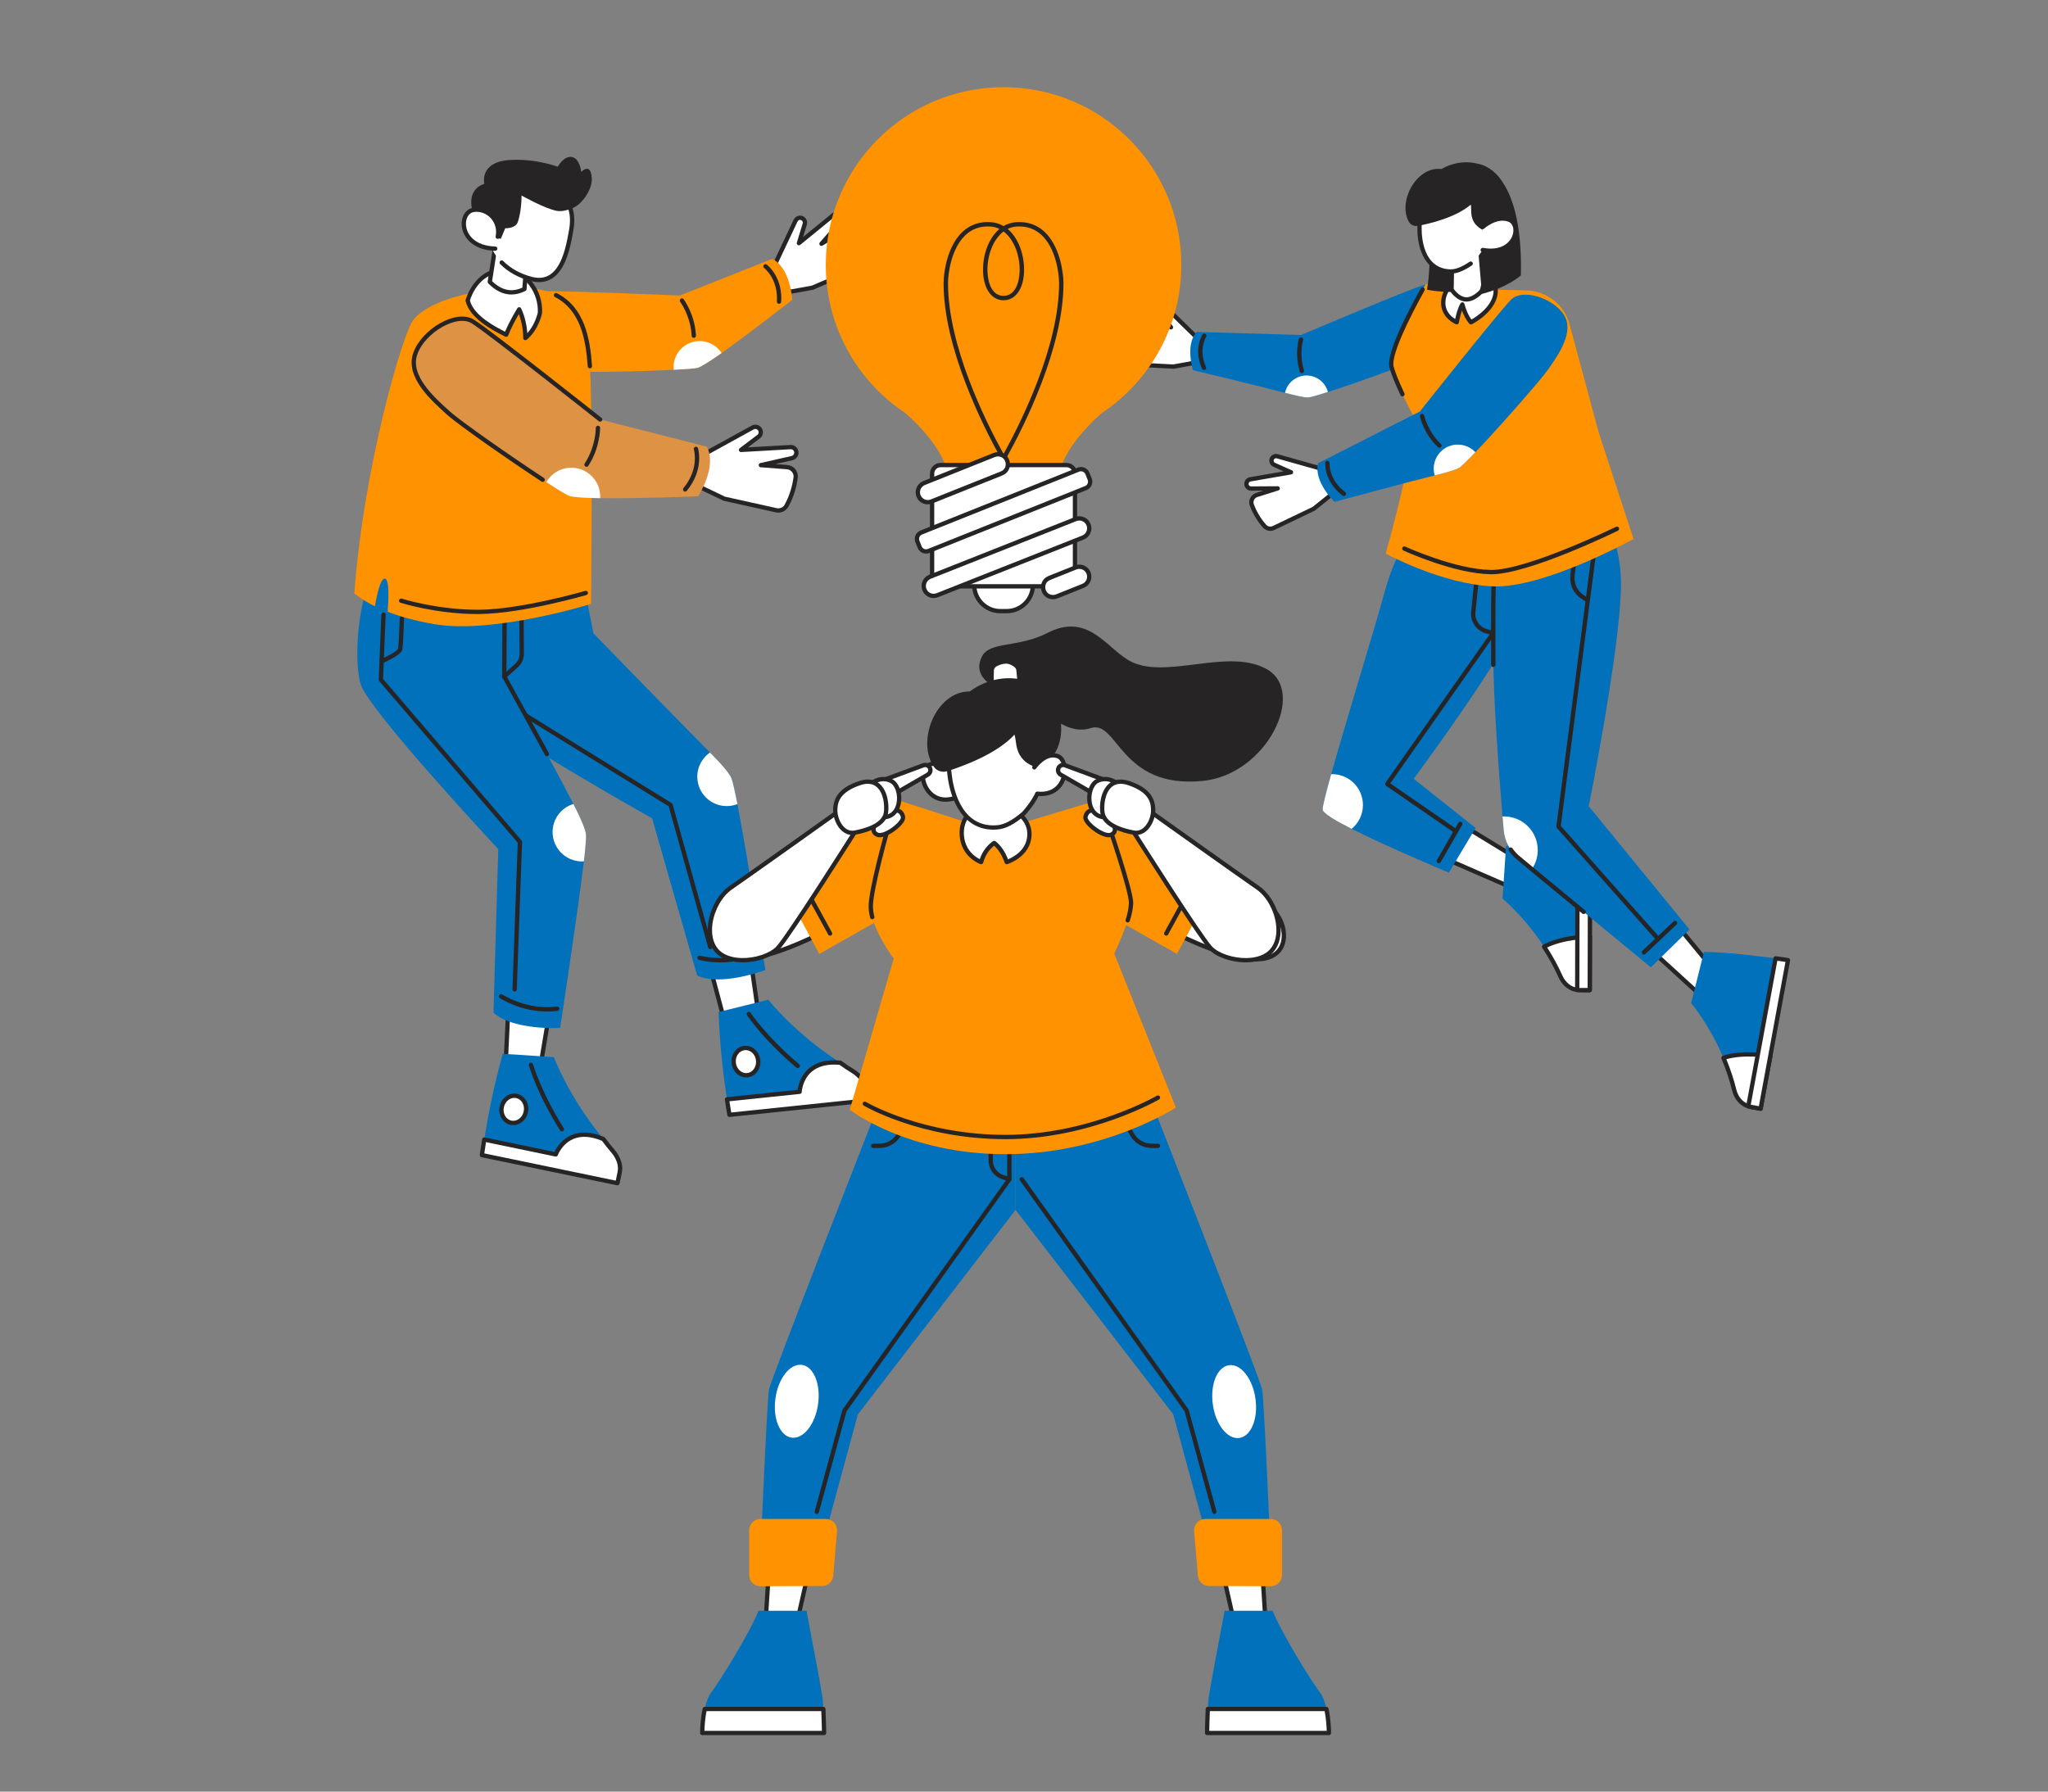 <?xml version="1.0" encoding="UTF-8"?> <!-- Generator: Adobe Illustrator 24.3.0, SVG Export Plug-In . SVG Version: 6.00 Build 0) --> <svg xmlns="http://www.w3.org/2000/svg" xmlns:xlink="http://www.w3.org/1999/xlink" x="0px" y="0px" viewBox="0 0 1600 1400" style="enable-background:new 0 0 1600 1400;" xml:space="preserve"><rect x="0" y="0" width="1600" height="1400" fill="#808080" stroke="none"/> <style type="text/css"> .st0{fill:#FFFFFF;} .st1{fill:#262424;} .st2{fill:#0071BA;} .st3{fill:#FF9200;} .st4{fill:#FFFFFF;stroke:#262424;stroke-width:3.36;stroke-linecap:round;stroke-linejoin:round;stroke-miterlimit:10;} .st5{fill:#DE9244;} .st6{fill:none;stroke:#262424;stroke-width:3.36;stroke-linecap:round;stroke-linejoin:round;stroke-miterlimit:10;} </style> <g id="LEFT_LEG_2_"> <g> <g> <g> <polygon class="st0" points="552.13,745.9 564.58,792.61 591.93,788.21 585.06,740.29 "></polygon> <path class="st1" d="M564.58,794.29c-0.75,0-1.42-0.5-1.62-1.25l-12.45-46.71c-0.12-0.46-0.05-0.94,0.21-1.34 s0.67-0.67,1.13-0.75l32.94-5.61c0.45-0.07,0.91,0.03,1.27,0.3s0.61,0.67,0.67,1.12l6.87,47.93c0.13,0.91-0.49,1.75-1.4,1.9 l-27.35,4.39C564.76,794.28,564.67,794.29,564.58,794.29z M554.22,747.24l11.59,43.46l24.22-3.89l-6.39-44.58L554.22,747.24z"></path> </g> <g> <g> <path class="st2" d="M676.52,851.26l0.91,8.7l-107.54,11.22c0,0-0.82-4.5-1.95-12.11c-2.24-14.95-5.64-40.12-6.56-68.25 l38.85-9.61c0,0,20.37,26.18,56.25,49.23c3.11,2,6.1,4.3,9.35,6.28C672.08,840.5,675.93,845.6,676.52,851.26z"></path> <g> <path class="st1" d="M623.26,834.62c-0.38,0-0.77-0.13-1.08-0.39c-25.86-21.76-38.46-40.76-38.59-40.95 c-0.51-0.78-0.29-1.82,0.48-2.33s1.82-0.29,2.33,0.48c0.12,0.19,12.49,18.81,37.94,40.22c0.71,0.6,0.8,1.66,0.2,2.37 C624.22,834.42,623.74,834.62,623.26,834.62z"></path> </g> <g> <ellipse transform="matrix(0.995 -0.104 0.104 0.995 -82.925 64.94)" class="st0" cx="582.76" cy="829.57" rx="9.6" ry="10.69"></ellipse> <path class="st1" d="M582.96,841.92c-5.75,0-10.76-4.8-11.42-11.19c-0.34-3.25,0.49-6.44,2.32-8.97 c1.88-2.59,4.58-4.18,7.61-4.5c6.18-0.63,11.79,4.35,12.5,11.13c0.34,3.25-0.49,6.44-2.32,8.97c-1.88,2.59-4.58,4.18-7.61,4.5 C583.68,841.9,583.32,841.92,582.96,841.92z M582.55,820.57c-0.24,0-0.48,0.01-0.73,0.04c-2.07,0.22-3.93,1.33-5.24,3.13 c-1.35,1.86-1.95,4.22-1.7,6.65c0.52,4.94,4.46,8.59,8.81,8.14c2.07-0.22,3.93-1.33,5.24-3.13c1.35-1.86,1.95-4.22,1.7-6.65 C590.15,824.08,586.6,820.57,582.55,820.57z"></path> </g> <g> <path class="st0" d="M676.52,851.26l0.91,8.7l-107.54,11.22c0,0-0.82-4.5-1.95-12.11l56.77-5.92c0,0,0.99-25.67,31.77-22.71 c2.98,2.19,6.1,4.3,9.35,6.28C672.08,840.5,675.93,845.6,676.52,851.26z"></path> <path class="st1" d="M569.89,872.85c-0.8,0-1.5-0.57-1.65-1.38c-0.01-0.05-0.84-4.62-1.96-12.16 c-0.07-0.45,0.05-0.91,0.33-1.28s0.7-0.59,1.15-0.64l55.41-5.78c0.42-3.18,2.09-10.85,8.6-16.54 c5.96-5.21,14.32-7.33,24.88-6.32c0.3,0.03,0.59,0.14,0.83,0.32c3.06,2.25,6.17,4.34,9.23,6.19 c6.77,4.11,10.85,9.72,11.49,15.8v0l0.91,8.7c0.1,0.92-0.57,1.75-1.5,1.84l-107.54,11.22 C570,872.85,569.94,872.85,569.89,872.85z M569.86,860.56c0.62,4.07,1.12,7.09,1.41,8.78l104.31-10.88l-0.73-7.03v0 c-0.52-5.01-4.04-9.73-9.89-13.28c-3.02-1.83-6.08-3.88-9.1-6.08c-9.38-0.82-16.74,1.04-21.89,5.54 c-7.15,6.25-7.59,15.51-7.59,15.6c-0.03,0.83-0.67,1.52-1.5,1.61L569.86,860.56z"></path> </g> </g> </g> </g> <g> <path class="st2" d="M597.93,757.97c0,0-34.42,13.14-53.24,4.36l-35.23-122.86c0,0-127.36-71.43-141.2-89.67 c-13.83-18.24-41.91-121.51,19.72-125.55s67.49,29.35,67.49,29.35l8.17,41.35c0,0,63.33,65.18,91.05,93.1 c8.91,8.97,15.33,16.33,16.74,20.1c1.16,3.1,2.79,10.41,4.67,20.15C583.63,667.31,597.93,757.97,597.93,757.97z"></path> <path class="st0" d="M576.09,628.31c-1.88,0.74-3.89,1.24-5.99,1.46c-12.61,1.32-23.89-7.84-25.21-20.45 c-0.9-8.63,3.12-16.65,9.8-21.27c8.91,8.97,15.33,16.33,16.74,20.1C572.58,611.25,574.21,618.56,576.09,628.31z"></path> <g> <path class="st1" d="M562.95,752.05c-9.67,0-16.39-1.87-16.89-2.01c-0.89-0.26-1.41-1.18-1.15-2.08 c0.25-0.89,1.18-1.41,2.08-1.15c0.22,0.06,21.83,6.03,43.45-3.97c0.84-0.39,1.84-0.02,2.23,0.82c0.39,0.84,0.02,1.84-0.82,2.23 C581.41,750.71,571.12,752.05,562.95,752.05z"></path> </g> <g> <path class="st1" d="M554.89,741.67c-0.73,0-1.41-0.49-1.62-1.23L522.44,630.1L381,542.65c-0.36-0.22-0.62-0.57-0.74-0.98 l-13.47-49.1c-0.25-0.89,0.28-1.82,1.18-2.06c0.89-0.24,1.82,0.28,2.06,1.18l13.3,48.47l141.43,87.45 c0.36,0.22,0.62,0.57,0.73,0.98l31.01,110.98c0.25,0.89-0.27,1.82-1.17,2.07C555.19,741.65,555.04,741.67,554.89,741.67z"></path> </g> <g> <path class="st1" d="M378.07,529.01c-0.46,0-0.92-0.19-1.25-0.56c-0.62-0.69-0.56-1.75,0.13-2.37 c5.52-4.96,10.28-10.36,10.38-11.8c-0.09-2.14-3.72-15.38-5.98-23.21c-0.26-0.89,0.26-1.82,1.15-2.08 c0.89-0.26,1.82,0.26,2.08,1.15c0.61,2.11,5.97,20.75,6.11,24.03c0.15,3.57-7.99,11.28-11.5,14.42 C378.87,528.86,378.47,529.01,378.07,529.01z"></path> </g> </g> </g> </g> <g id="RIGHT_LEG_2_"> <g> <g> <g> <polygon class="st0" points="397.61,777.86 395.3,826.14 422.69,830.26 430.7,782.51 "></polygon> <path class="st1" d="M422.69,831.94c-0.08,0-0.17-0.01-0.25-0.02l-27.39-4.12c-0.85-0.13-1.47-0.88-1.43-1.74l2.32-48.29 c0.02-0.47,0.24-0.91,0.61-1.21s0.84-0.44,1.31-0.37l33.09,4.66c0.45,0.06,0.85,0.3,1.12,0.67c0.27,0.37,0.38,0.82,0.3,1.27 l-8.01,47.75C424.21,831.36,423.5,831.94,422.69,831.94z M397.05,824.71l24.26,3.65l7.45-44.42l-29.56-4.16L397.05,824.71z"></path> </g> <g> <g> <path class="st2" d="M484.14,916.01l-1.78,8.57L376.5,902.61c0,0,0.58-4.54,1.81-12.13c2.41-14.93,6.81-39.94,14.48-67.02 l39.94,2.64c0,0,11.46,31.13,38.65,63.99c2.36,2.85,4.5,5.95,7,8.82C483.18,904.42,485.3,910.45,484.14,916.01z"></path> <g> <path class="st1" d="M438.96,884.07c-0.56,0-1.1-0.28-1.42-0.78c-18.03-28.58-24.27-50.51-24.33-50.73 c-0.25-0.89,0.27-1.82,1.17-2.07c0.89-0.25,1.82,0.27,2.07,1.17c0.06,0.21,6.19,21.71,23.94,49.84 c0.5,0.79,0.26,1.82-0.52,2.32C439.58,883.99,439.27,884.07,438.96,884.07z"></path> </g> <g> <ellipse transform="matrix(0.203 -0.979 0.979 0.203 -528.95 1083.799)" class="st0" cx="401.39" cy="866.88" rx="10.69" ry="9.6"></ellipse> <path class="st1" d="M401.01,879.21c-0.71,0-1.42-0.07-2.13-0.22c-2.98-0.62-5.51-2.48-7.12-5.24 c-1.57-2.7-2.08-5.96-1.41-9.16c0.66-3.2,2.42-5.99,4.94-7.84c2.58-1.89,5.64-2.6,8.62-1.98c2.98,0.62,5.51,2.48,7.12,5.24 c1.57,2.7,2.08,5.96,1.41,9.16v0c-0.66,3.2-2.42,5.99-4.94,7.84C405.54,878.45,403.29,879.21,401.01,879.21z M401.79,857.91 c-1.57,0-3.14,0.53-4.51,1.54c-1.85,1.36-3.14,3.43-3.64,5.82c-0.5,2.39-0.13,4.8,1.02,6.78c1.12,1.93,2.86,3.22,4.9,3.64 c2.04,0.42,4.15-0.07,5.95-1.39c1.85-1.36,3.14-3.43,3.64-5.82c0,0,0,0,0,0c0.5-2.39,0.13-4.8-1.02-6.78 c-1.12-1.93-2.86-3.22-4.9-3.64C402.75,857.96,402.27,857.91,401.79,857.91z"></path> </g> <g> <path class="st0" d="M484.14,916.01l-1.78,8.57L376.5,902.61c0,0,0.58-4.54,1.81-12.13l55.89,11.6c0,0,8.74-24.16,37.17-11.99 c2.17,2.99,4.5,5.95,7,8.82C483.18,904.42,485.3,910.45,484.14,916.01z"></path> <path class="st1" d="M482.37,926.26c-0.11,0-0.23-0.01-0.34-0.04l-105.87-21.96c-0.86-0.18-1.44-0.99-1.32-1.86 c0.01-0.04,0.6-4.66,1.82-12.18c0.07-0.45,0.33-0.86,0.71-1.12c0.38-0.26,0.84-0.36,1.29-0.26l54.55,11.32 c1.37-2.9,5.29-9.7,13.21-13.14c7.26-3.15,15.88-2.63,25.62,1.54c0.28,0.12,0.52,0.31,0.7,0.56c2.24,3.08,4.56,6.01,6.91,8.7 c5.21,5.97,7.39,12.56,6.15,18.54l0,0l-1.78,8.57C483.85,925.71,483.15,926.26,482.37,926.26z M378.37,901.29l102.69,21.3 l1.44-6.92c1.02-4.94-0.89-10.5-5.39-15.65c-2.32-2.66-4.61-5.54-6.82-8.56c-8.68-3.63-16.26-4.09-22.54-1.36 c-8.71,3.78-11.94,12.47-11.97,12.56c-0.28,0.79-1.1,1.25-1.92,1.07l-54.17-11.24C379.05,896.55,378.61,899.59,378.37,901.29z M484.14,916.01L484.14,916.01L484.14,916.01z"></path> </g> </g> </g> </g> <g> <path class="st2" d="M437.58,803.27c0,0-36.79,2.06-52.05-12.01l3.74-127.76c0,0-99.66-106.73-107.3-128.31 s-3.03-128.49,56.91-113.63s55.39,48.46,55.39,48.46l-0.32,58.65c0,0,36.09,64.57,54.02,99.58c5.76,11.25,9.65,20.22,9.84,24.23 c0.16,3.31-0.5,10.77-1.67,20.62C451.49,712.55,437.58,803.27,437.58,803.27z"></path> <g> <path class="st1" d="M393.95,530.34c-0.23,0-0.47-0.05-0.69-0.15c-0.6-0.27-0.99-0.88-0.99-1.54l0.28-51.94 c0-0.92,0.76-1.67,1.68-1.67c0,0,0.01,0,0.01,0c0.93,0,1.68,0.76,1.67,1.69l-0.26,48.16l6.68-5.96 c2.32-2.07,3.64-5.04,3.62-8.15l-0.29-39.51c-0.01-0.93,0.74-1.69,1.67-1.69c0,0,0.01,0,0.01,0c0.92,0,1.67,0.74,1.68,1.67 l0.29,39.51c0.03,4.07-1.7,7.97-4.74,10.68l-9.5,8.47C394.76,530.19,394.36,530.34,393.95,530.34z"></path> </g> <g> <path class="st1" d="M427.28,590.9c-0.59,0-1.17-0.31-1.47-0.87l-33.33-60.57c-0.45-0.81-0.15-1.83,0.66-2.28 c0.81-0.45,1.83-0.15,2.28,0.66l33.33,60.57c0.45,0.81,0.15,1.83-0.66,2.28C427.84,590.84,427.56,590.9,427.28,590.9z"></path> </g> <path class="st0" d="M456.15,673.09c-2.02,0.14-4.08,0-6.15-0.43c-12.41-2.57-20.38-14.73-17.81-27.13 c1.76-8.49,8.03-14.91,15.79-17.29c5.76,11.25,9.65,20.22,9.84,24.23C457.98,655.78,457.32,663.24,456.15,673.09z"></path> <g> <path class="st1" d="M427.43,790.41c-20.89,0-36.14-9.97-36.85-10.45c-0.77-0.51-0.98-1.56-0.47-2.33 c0.51-0.77,1.56-0.98,2.33-0.47c0.19,0.12,18.98,12.38,42.6,9.41c0.92-0.11,1.76,0.54,1.88,1.46c0.12,0.92-0.54,1.76-1.46,1.88 C432.71,790.25,430.02,790.41,427.43,790.41z"></path> </g> <g> <path class="st1" d="M402.04,774.75c-0.02,0-0.04,0-0.06,0c-0.93-0.03-1.65-0.81-1.62-1.74l4.13-114.5L296.28,532.24 c-0.28-0.32-0.42-0.74-0.4-1.16l2.07-50.88c0.04-0.93,0.8-1.65,1.75-1.61c0.93,0.04,1.65,0.82,1.61,1.75l-2.04,50.22 l108.2,126.27c0.27,0.32,0.42,0.73,0.4,1.15l-4.15,115.15C403.68,774.04,402.94,774.75,402.04,774.75z"></path> </g> <g> <path class="st1" d="M298.14,518.44c-0.64,0-1.25-0.37-1.53-0.99c-0.38-0.85,0-1.84,0.84-2.22c6.77-3.05,12.94-6.75,13.48-8.09 c0.56-2.06,1.13-15.78,1.35-23.93c0.03-0.93,0.79-1.66,1.73-1.63c0.93,0.02,1.66,0.8,1.63,1.73c-0.06,2.2-0.61,21.59-1.48,24.75 c-0.94,3.45-11.04,8.32-15.33,10.25C298.61,518.39,298.37,518.44,298.14,518.44z"></path> </g> </g> </g> </g> <g id="LEFT_ARM_3_"> <g> <g> <path class="st0" d="M605.69,206.03l15.88-33.67c0.82-1.74,2.8-2.61,4.64-2.02l0,0c2,0.64,3.12,2.77,2.51,4.78l-4.55,14.89 l27.07-22.08c1.6-1.3,3.93-1.15,5.35,0.35l0,0c1.39,1.48,1.43,3.77,0.09,5.29l-14.88,16.91l15.77-9.7c3.25-2,7.51-0.86,9.31,2.51 c2.42,4.53,5.3,11.39,6.35,19.71c0.37,2.91-1.26,5.71-3.95,6.87l-34.45,14.92l-20.62,3.75L605.69,206.03z"></path> <path class="st1" d="M614.2,230.23c-0.69,0-1.32-0.42-1.57-1.09l-8.51-22.52c-0.16-0.43-0.14-0.9,0.05-1.31l15.88-33.67 c1.18-2.49,4.04-3.74,6.67-2.91c2.87,0.91,4.48,4,3.6,6.87l-2.93,9.6l22.78-18.59c2.27-1.85,5.62-1.63,7.63,0.5 c2,2.12,2.05,5.37,0.13,7.56l-7.48,8.5l6.23-3.83c1.95-1.2,4.32-1.54,6.53-0.94c2.23,0.6,4.05,2.06,5.14,4.09 c2.38,4.46,5.44,11.59,6.54,20.29c0.46,3.62-1.58,7.16-4.95,8.62l-34.45,14.92c-0.12,0.05-0.24,0.09-0.37,0.11l-20.62,3.75 C614.4,230.22,614.3,230.23,614.2,230.23z M607.51,206.1l7.76,20.54l19.06-3.47l34.27-14.84c2.01-0.87,3.22-2.97,2.95-5.12 c-1.03-8.19-3.93-14.92-6.17-19.13c-0.65-1.21-1.73-2.07-3.05-2.43c-1.33-0.36-2.71-0.16-3.89,0.56l-15.77,9.7 c-0.71,0.44-1.63,0.29-2.17-0.35c-0.54-0.64-0.53-1.57,0.02-2.19l14.88-16.91c0.77-0.88,0.75-2.18-0.05-3.03 c-0.81-0.86-2.15-0.94-3.06-0.2l-27.07,22.08c-0.57,0.47-1.38,0.5-2,0.09c-0.61-0.41-0.89-1.18-0.67-1.89l4.55-14.89 c0.34-1.13-0.29-2.33-1.41-2.69c-1.03-0.33-2.15,0.16-2.61,1.14L607.51,206.1z"></path> </g> <g> <path class="st3" d="M618.93,234.23c0,0-32.92,25.95-55.22,41.64c-8.67,6.1-15.74,10.65-18.63,11.51 c-1.78,0.54-8.94,1.09-18.75,1.59c-26.67,1.35-72.94,2.25-84.22,1.08c-15.43-1.58-39.15-4.07-43.85-20.4 c-4.7-16.33,6.12-41.09,19.62-41.99c14.75-0.98,113.24,3.29,113.24,3.29l72.2-28.65C617.64,209.32,618.93,234.23,618.93,234.23z"></path> <path class="st0" d="M563.71,275.87c-8.67,6.1-15.74,10.65-18.63,11.51c-1.78,0.54-8.94,1.09-18.75,1.59 c-0.21-2.02-0.11-4.12,0.32-6.22c2.29-11.02,13.06-18.09,24.08-15.8C556.29,268.1,560.86,271.42,563.71,275.87z"></path> <g> <path class="st1" d="M608.62,237.41c-0.04,0-0.07,0-0.11,0c-0.93-0.06-1.63-0.86-1.57-1.78c1.11-17.73-9.84-26.12-9.95-26.2 c-0.74-0.55-0.9-1.61-0.34-2.35c0.55-0.74,1.61-0.9,2.35-0.34c0.51,0.38,12.52,9.58,11.3,29.11 C610.24,236.72,609.5,237.41,608.62,237.41z"></path> </g> <g> <path class="st1" d="M542.04,264.04c-0.89,0-1.63-0.7-1.68-1.6c-0.73-15.37-8.87-26.5-8.96-26.61c-0.55-0.74-0.4-1.8,0.35-2.35 c0.74-0.56,1.8-0.4,2.35,0.35c0.36,0.48,8.84,12.06,9.62,28.45c0.04,0.93-0.67,1.71-1.6,1.76 C542.09,264.04,542.06,264.04,542.04,264.04z"></path> </g> </g> </g> </g> <g id="BODY_2_"> <g> <path class="st3" d="M461.82,316.77c-1.06-47.49,1.47-101.5-74.33-90.56c0,0-47.58,3.46-64.48,23.59 c-8.04,9.58-38.99,114.93-46.17,213.78c0,0,4.7,4.65,16.05,10.17c1.44-8.37,4.35-22.13,7.84-21.62 c3.61,0.53,2.83,16.86,2.12,25.92c9.31,3.59,21.42,7.14,36.84,9.74c46.26,7.78,122.07-15.88,122.07-15.88 S462.87,364.26,461.82,316.77z"></path> <g> <path class="st1" d="M460.83,287.85c-0.87,0-1.61-0.68-1.67-1.56c-1.46-21.06-5.64-43.97-25.57-54.16 c-0.83-0.42-1.15-1.43-0.73-2.26c0.42-0.83,1.43-1.15,2.26-0.73c21.42,10.95,25.87,34.91,27.39,56.92 c0.06,0.93-0.63,1.73-1.56,1.79C460.91,287.85,460.87,287.85,460.83,287.85z"></path> </g> <g> <path class="st0" d="M365.37,234.77c3.24,14.04,23.88,23.52,30.09,26.78c3.38-8.98,10.16-19.82,10.16-19.82 c3.89,8.07,4.92,18,4.81,22.43c8.94-7.4,11.38-19.65,11.38-19.65c0.88-16.54-10.81-31.23-22.82-32.99 C372.47,207.64,365.37,234.77,365.37,234.77z"></path> <path class="st1" d="M410.43,265.84c-0.25,0-0.5-0.06-0.73-0.17c-0.59-0.29-0.96-0.89-0.95-1.55c0.1-4.01-0.76-11.81-3.38-18.71 c-2.21,3.77-6.08,10.72-8.34,16.73c-0.17,0.45-0.52,0.81-0.97,0.98c-0.45,0.17-0.95,0.14-1.38-0.08 c-0.48-0.25-1.05-0.54-1.7-0.87c-7.81-3.98-26.08-13.32-29.24-27.02c-0.06-0.26-0.06-0.54,0.01-0.8 c0.08-0.29,7.8-28.54,35.49-24.48c12.25,1.79,25.22,16.5,24.25,34.74c0,0.08-0.01,0.16-0.03,0.24 c-0.1,0.52-2.67,12.92-11.96,20.62C411.2,265.71,410.82,265.84,410.43,265.84z M405.62,240.05c0.03,0,0.06,0,0.09,0 c0.61,0.03,1.16,0.4,1.42,0.95c3.2,6.64,4.48,14.25,4.86,19.34c5.88-6.49,7.92-14.99,8.16-16.06 c0.78-15.9-10.62-29.53-21.39-31.1c-23.3-3.41-30.65,18.27-31.64,21.62c3.1,11.97,20.09,20.65,27.4,24.38 c0.02,0.01,0.05,0.02,0.07,0.03c3.53-8.61,9.36-17.95,9.62-18.37C404.51,240.35,405.04,240.05,405.62,240.05z"></path> </g> <g> <path class="st0" d="M389.47,176.14l-2.51,16.29l-4.3,27.86c8.15,8.21,17.09,10.54,27.04,5.56l1.05-13.11l1.6-19.86 L389.47,176.14z"></path> <path class="st1" d="M399.53,230.14c-6.29,0-12.34-2.89-18.06-8.67c-0.38-0.38-0.55-0.91-0.47-1.44l6.81-44.15 c0.09-0.58,0.47-1.07,1.02-1.3c0.54-0.22,1.16-0.15,1.64,0.2l22.88,16.73c0.47,0.34,0.73,0.91,0.68,1.49l-2.65,32.98 c-0.05,0.59-0.4,1.1-0.92,1.37C406.74,229.21,403.1,230.14,399.53,230.14z M384.45,219.7c7.51,7.26,15.26,8.91,23.65,5.06 l2.5-31.08l-19.89-14.55L384.45,219.7z"></path> </g> <g> <path class="st1" d="M373,479.83c-32.24,0-59.84-8.75-60.12-8.83c-0.88-0.28-1.37-1.23-1.09-2.11c0.28-0.88,1.23-1.37,2.11-1.09 c0.28,0.09,28.53,9.02,61.08,8.66c32.59-0.38,81.71-14.56,82.2-14.7c0.89-0.26,1.82,0.25,2.08,1.14 c0.26,0.89-0.25,1.82-1.14,2.08c-0.5,0.14-50.05,14.45-83.1,14.83C374.35,479.82,373.68,479.83,373,479.83z"></path> </g> </g> </g> <g id="RIGHT_ARM_2_"> <g> <path class="st4" d="M551.93,353.93l36.13-19.87c1.87-1.03,4.21-0.51,5.48,1.2l0,0c1.38,1.88,1,4.51-0.86,5.92l-13.76,10.4 l38.64-2.21c2.28-0.13,4.28,1.53,4.57,3.79v0c0.29,2.23-1.17,4.31-3.36,4.81l-24.34,5.5l20.45,1.55c4.21,0.32,7.29,4.12,6.72,8.3 c-0.78,5.63-2.65,13.67-7.11,21.81c-1.56,2.85-4.84,4.3-8.01,3.6l-40.6-9.01l-20.94-10.04L551.93,353.93z"></path> <g> <path class="st5" d="M545.47,387.83c0,0-46.4,1.88-76.6,1.45c-11.75-0.16-21.04-0.68-24.2-1.78c-1.95-0.68-8.73-4.83-17.85-10.77 c-24.8-16.12-66.89-45.41-76.25-53.78c-12.81-11.45-32.47-29.11-26.06-46.81c6.4-17.7,32.21-32.87,44.89-24.91 c13.86,8.71,99.44,76.58,99.44,76.58l83.39,21.24C560.51,364.65,545.47,387.83,545.47,387.83z"></path> <path class="st6" d="M423.95,374.86c-25.05-16.42-64.37-43.85-73.38-51.91c-12.81-11.45-32.47-29.11-26.06-46.81 c6.4-17.7,32.21-32.87,44.89-24.91c13.86,8.71,99.44,76.58,99.44,76.58"></path> <path class="st0" d="M468.87,389.29c-11.75-0.16-21.04-0.68-24.2-1.78c-1.95-0.68-8.73-4.83-17.85-10.77 c1.12-1.95,2.58-3.77,4.33-5.37c9.21-8.39,23.48-7.73,31.87,1.48C467.27,377.5,469.21,383.45,468.87,389.29z"></path> <path class="st6" d="M543.7,350.76c0,0,4.86,15.58-8.45,31.71"></path> <path class="st6" d="M467.15,334.37c0,0,0.18,14.79-8.94,28.71"></path> </g> </g> </g> <g id="HEAD_2_"> <g> <g> <g> <path class="st0" d="M444.88,187.26c-3.35,16.44-10.18,35.82-29.8,30.71c-23.32-6.07-36.94-24.37-34.89-46.94 s13.74-34.23,40.48-28.92c2.39,0.47,4.61,1.12,6.68,1.9c15.11,5.76,21.63,19.42,19.13,34.43 C446.03,181.16,445.52,184.16,444.88,187.26z"></path> </g> <g> <g> <path class="st1" d="M421.15,220.48c-2.06,0-4.23-0.29-6.5-0.88c-9.48-2.47-17.75-7.06-23.9-13.27 c-0.65-0.66-0.65-1.72,0.01-2.38c0.66-0.65,1.72-0.65,2.38,0.01c5.72,5.78,13.45,10.06,22.35,12.38 c5.44,1.41,9.97,0.92,13.87-1.5c8.39-5.23,11.93-18.44,13.86-27.92c0.64-3.08,1.13-6.01,1.59-8.75 c2.48-14.91-4.45-27.39-18.07-32.58c-0.87-0.33-1.3-1.3-0.97-2.17c0.33-0.87,1.3-1.3,2.17-0.97 c15.21,5.79,22.95,19.69,20.19,36.27c-0.44,2.65-0.96,5.74-1.61,8.88c-2.06,10.09-5.89,24.18-15.38,30.1 C428.17,219.55,424.82,220.48,421.15,220.48z"></path> </g> </g> <path class="st1" d="M372.71,174.56c0,0,2.88,5.38,6.73,10.04l11.87,1.95l3.4-8.2c0,0,7.62,0.43,9.7-4.53 c0,0,0.05-0.11,0.14-0.35c0.57-1.64,2.88-8.96,2.92-20.69c0,0,17.41,9.89,27.23,11.94c3.53,0.74,7.84-0.21,11.91-1.74 c8.15-3.05,16.22-15.02,15.73-23.71c0-0.06-0.01-0.11-0.01-0.17c-0.87-12.75-8.28-4.73-8.28-4.73s-0.85-10.29-7.1-11.65 c-6.28-1.37-11.22,7.56-11.22,7.56s-16.53-6.32-36.89-5.29c-24.83,1.26-20.44,18.72-20.44,18.72S359.84,147.67,372.71,174.56z"></path> <g> <path class="st0" d="M388.85,185c1.98-9.32-3.76-18.73-13.06-20.77c-1.89-0.41-3.91-0.52-6-0.18 c-11.98,1.97-11.67,29.44,17.09,30.26L388.85,185z"></path> <g> <path class="st1" d="M386.88,195.99c-0.02,0-0.03,0-0.05,0c-17.15-0.48-25.49-10.38-26.13-19.98 c-0.47-6.97,3.24-12.7,8.82-13.62c2.18-0.36,4.41-0.29,6.63,0.19c10.1,2.21,16.54,12.42,14.35,22.76 c-0.19,0.91-1.08,1.49-1.99,1.29c-0.91-0.19-1.49-1.08-1.29-1.99c1.81-8.54-3.47-16.96-11.78-18.78 c-1.81-0.4-3.62-0.45-5.37-0.16c-3.83,0.63-6.36,4.87-6.01,10.07c0.51,7.49,6.8,16.39,22.88,16.85 c0.93,0.03,1.66,0.8,1.63,1.73C388.53,195.27,387.78,195.99,386.88,195.99z"></path> </g> </g> </g> </g> </g> <g id="RIGHT_LEG_1_"> <g> <g> <g> <polygon class="st0" points="1132.47,672.44 1195.32,699.84 1202.99,681.67 1146.03,646.82 "></polygon> <path class="st1" d="M1195.32,701.52c-0.23,0-0.46-0.05-0.67-0.14l-62.84-27.39c-0.43-0.19-0.76-0.54-0.92-0.99 s-0.12-0.93,0.1-1.34l13.56-25.62c0.22-0.41,0.59-0.71,1.04-0.83c0.45-0.12,0.93-0.05,1.32,0.19l56.96,34.84 c0.71,0.43,0.99,1.32,0.67,2.09l-7.68,18.17c-0.17,0.41-0.51,0.74-0.92,0.91C1195.74,701.48,1195.53,701.52,1195.32,701.52z M1134.81,671.63l59.62,25.99l6.45-15.27l-54.2-33.16L1134.81,671.63z"></path> </g> </g> <g> <path class="st2" d="M1175.69,502.41c-14.33,29.23-71.26,106.17-71.26,106.17l48.35,38.41l-20.84,34.93 c0,0-48.14-20.15-75.96-34.25c-12.93-6.55-22.46-12.28-22.64-15.01c-0.16-2.3,2.5-12.82,6.66-27.71 c11.35-40.61,33.95-113.73,41.49-141.42c10.32-37.84,25.74-62.74,63.06-55.04C1186.96,417.24,1190.02,473.17,1175.69,502.41z"></path> <path class="st0" d="M1064.79,629.05c0,7.5-3.43,14.2-8.81,18.63c-12.93-6.55-22.46-12.28-22.64-15.01 c-0.16-2.3,2.5-12.82,6.66-27.71c0.23,0,0.47-0.01,0.7-0.01C1054,604.95,1064.79,615.74,1064.79,629.05z"></path> <g> <g> <path class="st1" d="M1136.13,650.37c-0.33,0-0.66-0.1-0.95-0.3l-52.34-36.1c-0.37-0.25-0.62-0.65-0.7-1.09s0.02-0.9,0.28-1.26 l82.84-117.99c0.53-0.76,1.58-0.94,2.34-0.41c0.76,0.53,0.94,1.58,0.41,2.34l-81.87,116.6l50.95,35.14 c0.76,0.53,0.96,1.57,0.43,2.34C1137.18,650.12,1136.66,650.37,1136.13,650.37z"></path> </g> <g> <path class="st1" d="M1124.08,674.54c-0.28,0-0.57-0.07-0.84-0.23c-0.8-0.46-1.08-1.49-0.62-2.29l16.79-29.12 c0.46-0.8,1.49-1.08,2.29-0.62c0.8,0.46,1.08,1.49,0.62,2.29l-16.79,29.12C1125.22,674.24,1124.66,674.54,1124.08,674.54z"></path> </g> </g> <g> <path class="st1" d="M1166.63,496.29c-0.13,0-0.26-0.01-0.39-0.05l-4.54-1.08c-7.42-1.76-12.64-8.35-12.43-15.68 c0.01-0.42,0.04-0.83,0.08-1.25l3.44-33.98c0.09-0.92,0.91-1.6,1.84-1.5c0.92,0.09,1.6,0.92,1.5,1.84l-3.44,33.98 c-0.03,0.34-0.06,0.67-0.06,1.01c-0.17,5.74,3.97,10.92,9.84,12.31l2.58,0.61l2.72-48.18c0.05-0.93,0.85-1.65,1.77-1.58 c0.93,0.05,1.63,0.85,1.58,1.77l-2.83,50.19c-0.03,0.5-0.27,0.96-0.67,1.25C1167.34,496.17,1166.99,496.29,1166.63,496.29z"></path> </g> </g> <g> <path class="st2" d="M1242.29,655.66l-0.18,76.21l-0.11,41.82l-8.07-0.02c-0.58,0-1.16-0.04-1.72-0.11 c-5.52-0.69-10.45-4.63-13.1-10.53c-3.8-8.5-8.22-16.29-12.78-23.24c-15.43-23.53-32.45-37.58-32.45-37.58l2.71-41.13 c20.21-3.41,41.58-4.17,55.92-5.06C1238.48,655.65,1242.29,655.66,1242.29,655.66z"></path> <g> <path class="st0" d="M1242.11,731.87l-0.11,41.82l-8.07-0.02c-0.58,0-1.16-0.04-1.72-0.11c-5.52-0.69-10.45-4.63-13.1-10.53 c-3.8-8.5-8.22-16.29-12.78-23.24C1211.3,737.06,1222.55,732.44,1242.11,731.87z"></path> <path class="st1" d="M1242,775.37C1242,775.37,1242,775.37,1242,775.37l-8.08-0.02c-0.6,0-1.25-0.04-1.93-0.13 c-6.13-0.76-11.53-5.07-14.42-11.51c-3.46-7.74-7.72-15.48-12.66-23.01c-0.26-0.39-0.34-0.87-0.23-1.33 c0.11-0.46,0.41-0.84,0.82-1.07c5.08-2.78,16.59-7.53,36.55-8.12c0.45-0.01,0.9,0.16,1.22,0.47s0.51,0.75,0.51,1.21l-0.11,41.82 c0,0.45-0.18,0.87-0.5,1.19C1242.87,775.2,1242.44,775.37,1242,775.37z M1233.91,771.99l6.41,0.02l0.1-38.4 c-16.33,0.7-26.42,4.25-31.69,6.81c4.61,7.19,8.61,14.55,11.9,21.92c2.41,5.36,6.81,8.93,11.78,9.55 C1232.95,771.96,1233.47,771.99,1233.91,771.99z"></path> </g> <g> <path class="st0" d="M1233.93,773.67l8.07,0.02l0.29-118.04c0,0-3.81-0.01-9.8,0.36l-0.29,117.55 C1232.77,773.63,1233.35,773.67,1233.93,773.67z"></path> <path class="st1" d="M1242,775.37C1242,775.37,1242,775.37,1242,775.37l-8.08-0.02c-0.62,0-1.27-0.04-1.93-0.12 c-0.84-0.1-1.48-0.82-1.47-1.67l0.29-117.55c0-0.89,0.69-1.62,1.58-1.67c5.99-0.37,9.77-0.36,9.91-0.36 c0.93,0,1.68,0.76,1.68,1.68l-0.29,118.04c0,0.45-0.18,0.87-0.5,1.19C1242.87,775.2,1242.45,775.37,1242,775.37z M1233.88,771.99c0.02,0,0.03,0,0.05,0h0l6.39,0.02l0.29-114.66c-1.4,0.03-3.63,0.09-6.44,0.25L1233.88,771.99z"></path> </g> </g> </g> </g> <g id="LEFT_LEG_1_"> <g> <g> <g> <polygon class="st0" points="1292.07,744.43 1334.77,783.4 1347.62,768.43 1312.91,726.29 "></polygon> <path class="st1" d="M1334.77,785.08c-0.42,0-0.82-0.16-1.13-0.44l-42.71-38.97c-0.35-0.32-0.55-0.78-0.55-1.26 c0.01-0.48,0.22-0.93,0.58-1.25l20.84-18.14c0.34-0.3,0.79-0.45,1.24-0.41c0.45,0.04,0.87,0.26,1.16,0.61l34.71,42.13 c0.52,0.63,0.51,1.54-0.02,2.16l-12.85,14.97c-0.3,0.34-0.72,0.56-1.17,0.58C1334.84,785.08,1334.81,785.08,1334.77,785.08z M1294.59,744.46l40.03,36.53l10.8-12.58l-32.72-39.71L1294.59,744.46z"></path> </g> <g> <path class="st2" d="M1396.88,750.29l-13.82,74.95l-7.59,41.13l-7.94-1.47c-0.57-0.1-1.13-0.25-1.68-0.42 c-5.31-1.66-9.45-6.42-11.01-12.71c-2.22-9.05-5.18-17.5-8.42-25.16c-10.97-25.91-25.21-42.78-25.21-42.78l10.02-39.98 c20.5,0.26,41.66,3.34,55.92,5.03C1393.13,749.6,1396.88,750.29,1396.88,750.29z"></path> <g> <path class="st0" d="M1383.06,825.24l-7.59,41.13l-7.94-1.47c-0.57-0.1-1.13-0.25-1.68-0.42c-5.31-1.66-9.45-6.42-11.01-12.71 c-2.22-9.05-5.18-17.5-8.42-25.16C1351.82,824.84,1363.71,822.31,1383.06,825.24z"></path> <path class="st1" d="M1375.47,868.05c-0.1,0-0.2-0.01-0.31-0.03l-7.94-1.47c-0.58-0.1-1.22-0.26-1.88-0.47 c-5.9-1.85-10.43-7.05-12.13-13.9c-2.02-8.24-4.82-16.61-8.33-24.9c-0.18-0.43-0.18-0.92,0.02-1.35c0.19-0.43,0.56-0.75,1-0.9 c5.5-1.83,17.67-4.44,37.41-1.45c0.45,0.07,0.85,0.32,1.12,0.69s0.37,0.83,0.28,1.28l-7.59,41.13 c-0.08,0.44-0.33,0.83-0.7,1.08C1376.14,867.95,1375.81,868.05,1375.47,868.05z M1348.7,827.69 c3.25,7.89,5.86,15.85,7.79,23.69c1.41,5.71,5.1,10.01,9.88,11.5c0.52,0.17,1.01,0.29,1.46,0.37l6.3,1.17l6.97-37.76 C1364.9,824.42,1354.34,826.11,1348.7,827.69z"></path> </g> <g> <path class="st0" d="M1367.53,864.91l7.94,1.46l21.41-116.08c0,0-3.75-0.69-9.71-1.4l-21.32,115.6 C1366.4,864.66,1366.96,864.81,1367.53,864.91z"></path> <path class="st1" d="M1375.47,868.06c-0.1,0-0.2-0.01-0.3-0.03l-7.94-1.46h0c-0.61-0.11-1.24-0.27-1.88-0.47 c-0.81-0.25-1.3-1.07-1.15-1.91l21.32-115.6c0.16-0.87,0.97-1.47,1.85-1.36c5.95,0.71,9.66,1.39,9.82,1.42 c0.44,0.08,0.83,0.33,1.08,0.7c0.25,0.37,0.35,0.82,0.27,1.26l-21.41,116.08c-0.08,0.44-0.33,0.83-0.7,1.08 C1376.14,867.95,1375.81,868.06,1375.47,868.06z M1367.84,863.26l6.28,1.16l20.79-112.76c-1.39-0.22-3.59-0.56-6.38-0.91 l-20.75,112.5C1367.81,863.25,1367.82,863.26,1367.84,863.26L1367.84,863.26z"></path> </g> </g> </g> <g> <path class="st2" d="M1319.9,726.32l-30.2,29.58l-92.93-76.75l-3.14-2.6l-7.69-6.42c-6.41-5.36-10.43-13.04-11.15-21.36 c-0.27-3.09-0.58-6.67-0.91-10.62c0-0.04-0.01-0.09-0.01-0.12c-2.8-33.19-7.38-93.17-7.21-126.94 c0.36-68.02-3.69-108.56,28.4-124.71c42.46-21.36,72.56,22.58,71.3,73.51c-1.26,50.92-25.14,170.13-25.14,170.13L1319.9,726.32z"></path> <path class="st0" d="M1201.36,664.3c0,5.51-1.7,10.62-4.6,14.85l-3.14-2.6l-7.69-6.42c-6.41-5.36-10.43-13.04-11.15-21.36 c-0.27-3.09-0.58-6.67-0.91-10.62c0-0.04-0.01-0.09-0.01-0.12c0.39-0.02,0.8-0.04,1.21-0.04 C1189.58,637.99,1201.36,649.77,1201.36,664.3z"></path> <g> <path class="st1" d="M1237.25,714.27c-0.38,0-0.76-0.13-1.07-0.38l-43.63-36.03l-7.7-6.43c-2.3-1.93-4.33-4.16-6.04-6.62 c-0.53-0.76-0.33-1.81,0.43-2.34c0.76-0.53,1.81-0.33,2.34,0.43c1.53,2.22,3.35,4.22,5.42,5.95l10.83,9.02l40.48,33.43 c0.72,0.59,0.82,1.65,0.23,2.36C1238.21,714.06,1237.73,714.27,1237.25,714.27z"></path> </g> <g> <path class="st1" d="M1166.64,521.23c-0.92,0-1.67-0.75-1.68-1.67c-0.02-2.85-0.02-5.68,0-8.49c0.04-7.46,0.03-14.55,0.01-21.4 c-0.04-19.16-0.07-35.71,1.1-49.83c0.08-0.93,0.89-1.61,1.81-1.54c0.92,0.08,1.61,0.89,1.54,1.81 c-1.15,13.98-1.12,30.46-1.08,49.55c0.01,6.86,0.03,13.95-0.01,21.42c-0.02,2.79-0.01,5.61,0,8.45 c0.01,0.93-0.74,1.68-1.67,1.69C1166.65,521.23,1166.65,521.23,1166.64,521.23z"></path> </g> <g> <path class="st1" d="M1239.85,470.41c-0.31,0-0.63-0.09-0.91-0.27l-3.45-2.24c-6.13-3.99-9.44-10.99-8.64-18.26l3.78-34.27 c0.1-0.92,0.93-1.59,1.85-1.49c0.92,0.1,1.59,0.93,1.49,1.85l-3.78,34.27c-0.66,6,2.07,11.78,7.14,15.08l3.45,2.24 c0.78,0.51,1,1.55,0.49,2.32C1240.94,470.15,1240.4,470.41,1239.85,470.41z"></path> </g> <g> <path class="st1" d="M1295.38,735.43c-0.46,0-0.93-0.19-1.26-0.57l-77.79-87.85c-0.32-0.36-0.47-0.85-0.41-1.33l28.77-222.35 c0.12-0.92,0.95-1.57,1.88-1.45c0.92,0.12,1.57,0.96,1.45,1.88l-28.67,221.59l77.28,87.28c0.62,0.69,0.55,1.76-0.14,2.37 C1296.18,735.29,1295.78,735.43,1295.38,735.43z"></path> </g> <g> <path class="st1" d="M1284.31,745.87c-0.45,0-0.89-0.18-1.22-0.53c-0.64-0.67-0.6-1.74,0.07-2.38l24.34-22.96 c0.67-0.63,1.74-0.61,2.38,0.07c0.64,0.67,0.6,1.74-0.07,2.38l-24.34,22.96C1285.13,745.72,1284.72,745.87,1284.31,745.87z"></path> </g> </g> </g> </g> <g id="RIGHT_ARM_1_"> <g> <g> <path class="st0" d="M934.17,263.01l-22.51-22c-1.16-1.14-2.99-1.24-4.27-0.23l0,0c-1.4,1.1-1.66,3.12-0.58,4.53l8,10.46 l-27.96-9.52c-1.65-0.56-3.46,0.25-4.14,1.85l0,0c-0.67,1.58-0.02,3.41,1.49,4.22l16.78,9.02l-15.36-3.04 c-3.16-0.63-6.21,1.53-6.64,4.73c-0.58,4.3-0.85,10.59,0.77,17.49c0.57,2.41,2.68,4.15,5.15,4.28l31.7,1.67l17.45-3.11 L934.17,263.01z"></path> <path class="st1" d="M916.62,288.15c-0.03,0-0.06,0-0.09,0l-31.7-1.67c-3.22-0.17-5.97-2.46-6.7-5.58 c-1.7-7.25-1.38-13.85-0.8-18.1c0.27-2,1.33-3.76,2.97-4.94c1.63-1.16,3.69-1.61,5.66-1.22l4.37,0.86l-6.91-3.71 c-2.29-1.23-3.25-3.96-2.24-6.35c1.02-2.41,3.75-3.63,6.23-2.79l22.73,7.74l-4.64-6.07c-1.63-2.13-1.24-5.22,0.88-6.87 c1.94-1.52,4.72-1.36,6.48,0.36l22.51,22c0.33,0.32,0.51,0.75,0.5,1.21l-0.11,20.36c0,0.81-0.59,1.5-1.39,1.65l-17.45,3.11 C916.81,288.14,916.71,288.15,916.62,288.15z M884.52,259.86c-0.81,0-1.6,0.25-2.27,0.73c-0.88,0.63-1.45,1.57-1.6,2.65 c-0.54,3.98-0.84,10.13,0.74,16.89c0.39,1.67,1.87,2.9,3.61,2.99l31.51,1.66l15.88-2.83l0.1-18.24l-22-21.5 c-0.56-0.55-1.44-0.6-2.06-0.11c-0.67,0.53-0.8,1.51-0.28,2.19l8,10.46c0.45,0.59,0.46,1.4,0.03,2s-1.2,0.85-1.91,0.61 l-27.96-9.52c-0.81-0.28-1.71,0.13-2.05,0.92c-0.33,0.79-0.02,1.69,0.74,2.09l16.78,9.02c0.73,0.39,1.07,1.26,0.79,2.05 s-1.1,1.24-1.91,1.08l-15.36-3.04C885.04,259.89,884.78,259.86,884.52,259.86z"></path> </g> <g> <path class="st2" d="M931.99,289.26c0,0,49.64,11.82,71.94,17.69c8.67,2.28,15.61,3.8,18.16,3.64c1.57-0.1,7.41-1.77,15.33-4.27 c21.53-6.79,65.3-22.73,73.89-26.98c11.76-5.8,29.83-14.77,28.74-29.09c-1.09-14.33-16.96-30.76-27.92-27.49 c-11.98,3.57-95.61,39-95.61,39l-81.57-2.38C925.68,269.14,931.99,289.26,931.99,289.26z"></path> <path class="st0" d="M1003.93,306.95c8.67,2.28,15.61,3.8,18.16,3.64c1.57-0.1,7.41-1.77,15.33-4.27 c-0.43-1.66-1.12-3.3-2.09-4.84c-5.06-8.06-15.68-10.49-23.74-5.43C1007.52,298.6,1004.87,302.58,1003.93,306.95z"></path> <g> <path class="st1" d="M940.61,289.09c-0.64,0-1.26-0.37-1.54-1c-6.78-15.24,0.1-26.19,0.39-26.65c0.5-0.78,1.54-1,2.32-0.5 c0.78,0.5,1,1.54,0.5,2.32c-0.26,0.41-6.16,9.96-0.15,23.46c0.38,0.85,0,1.84-0.85,2.22 C941.07,289.04,940.83,289.09,940.61,289.09z"></path> </g> <g> <path class="st1" d="M1017.12,291.53c-0.71,0-1.37-0.46-1.6-1.17c-4.24-13.29-0.91-25.04-0.77-25.54 c0.26-0.89,1.19-1.4,2.08-1.14c0.89,0.26,1.4,1.19,1.15,2.08c-0.03,0.11-3.18,11.3,0.74,23.58c0.28,0.88-0.21,1.83-1.09,2.11 C1017.46,291.51,1017.29,291.53,1017.12,291.53z"></path> </g> </g> </g> </g> <g id="BODY_1_"> <g> <path class="st3" d="M1113.91,221.9l32.46,3.99l46.03,1.06c15.91,0.37,29.68,11.17,33.82,26.54l22.64,84.01l27.33,83.7 c0,0-70.04,38.72-109.9,37.01c-39.86-1.71-83.7-25.62-83.7-25.62s20.5-72.32,22.78-105.34c0,0-14.8-27.33-18.22-40.43 C1083.73,273.72,1113.91,221.9,1113.91,221.9z"></path> <g> <path class="st1" d="M1095.68,309.74c-0.63,0-1.23-0.35-1.52-0.96c-4.46-9.43-7.37-16.68-8.63-21.54 c-2.81-10.78,14.11-43.35,24.44-61.8c0.45-0.81,1.48-1.1,2.29-0.65c0.81,0.45,1.1,1.48,0.64,2.29 c-13.06,23.31-26.26,51.14-24.12,59.31c1.21,4.66,4.05,11.71,8.42,20.95c0.4,0.84,0.04,1.84-0.8,2.24 C1096.16,309.69,1095.92,309.74,1095.68,309.74z"></path> </g> <g> <path class="st0" d="M1144.19,215.54c-15.73,4.67-25.04,27.14-6.12,36.31c0,0,1.53-9.36,4.4-13.95c0,0,1.91,8.41,6.69,13.95 c0,0,16.82-8.41,19.11-21.79C1170.57,216.69,1156.42,211.91,1144.19,215.54z"></path> <path class="st1" d="M1149.16,253.53c-0.48,0-0.95-0.2-1.27-0.58c-2.79-3.23-4.64-7.32-5.74-10.36c-1.55,4.34-2.4,9.46-2.42,9.53 c-0.09,0.52-0.41,0.98-0.88,1.22c-0.47,0.24-1.03,0.25-1.51,0.02c-7.9-3.83-12.07-10.48-11.43-18.25 c0.77-9.44,8.26-18.35,17.81-21.18c8.38-2.49,17.04-1.22,22.06,3.24c2.54,2.25,5.32,6.37,4.15,13.18 c-2.41,14.05-19.3,22.65-20.02,23.01C1149.67,253.47,1149.42,253.53,1149.16,253.53z M1142.47,236.22c0.09,0,0.19,0.01,0.28,0.02 c0.67,0.11,1.21,0.62,1.36,1.28c0.02,0.08,1.65,7.06,5.48,12.18c3.75-2.16,15.25-9.54,17.03-19.92c0.73-4.25-0.3-7.64-3.07-10.1 c-4.11-3.65-11.69-4.67-18.87-2.53l0,0c-8.14,2.42-14.76,10.25-15.41,18.23c-0.47,5.75,2.21,10.61,7.6,13.9 c0.66-3.17,2.06-8.86,4.19-12.27C1141.36,236.51,1141.9,236.22,1142.47,236.22z M1144.19,215.54L1144.19,215.54L1144.19,215.54z"></path> </g> <path class="st1" d="M1116.19,162.51c0,0,2.67,42.33-1.34,63.85c0,0,33.21,7.25,52.6-7.68c19.39-14.93,7.8-72.44-7.58-73.33 S1116.19,162.51,1116.19,162.51z"></path> <g> <path class="st0" d="M1134.55,196.72l-0.5,29.55c0,0,4.99,7.98,11.99,7.71c7-0.27,13.09-8.36,13.09-8.36l-2.81-32.54 L1134.55,196.72z"></path> <path class="st1" d="M1145.68,235.67c-7.65,0-12.84-8.15-13.06-8.5c-0.17-0.28-0.26-0.59-0.26-0.92l0.5-29.55 c0.01-0.81,0.6-1.49,1.4-1.63l21.76-3.65c0.46-0.08,0.93,0.04,1.31,0.33c0.37,0.29,0.6,0.72,0.64,1.18l2.81,32.54 c0.04,0.41-0.08,0.82-0.33,1.16c-0.27,0.36-6.66,8.73-14.37,9.03C1145.96,235.66,1145.82,235.67,1145.68,235.67z M1135.73,225.77 c1.05,1.49,5.1,6.69,10.23,6.53c5.2-0.2,10.04-5.55,11.42-7.21l-2.6-30.06l-18.59,3.11L1135.73,225.77z"></path> </g> <g> <path class="st1" d="M1165.17,448.73c-0.21,0-0.42,0-0.63-0.01c-28.57-0.48-66.5-17.8-68.1-18.54c-0.84-0.39-1.21-1.39-0.82-2.23 s1.39-1.21,2.23-0.82c0.39,0.18,38.9,17.76,66.75,18.23c0.19,0,0.39,0,0.58,0c28.19,0,96.65-33.36,97.35-33.7 c0.83-0.41,1.84-0.06,2.25,0.77c0.41,0.83,0.06,1.84-0.77,2.25C1261.15,416.08,1194.15,448.73,1165.17,448.73z"></path> </g> </g> </g> <g id="LEFT_ARM_2_"> <g> <g> <path class="st0" d="M1030.94,365.88l-33.1-9.32c-1.71-0.48-3.52,0.38-4.22,2.01l0,0c-0.77,1.78,0.04,3.86,1.82,4.65l13.14,5.85 l-31.8,5.5c-1.88,0.32-3.19,2.05-3,3.94l0,0c0.19,1.87,1.76,3.28,3.64,3.27l20.81-0.13l-16.32,5.12 c-3.36,1.06-5.15,4.72-3.89,8.01c1.69,4.43,4.73,10.6,9.9,16.37c1.8,2.02,4.74,2.58,7.18,1.41l31.28-14.99l15.11-12.11 L1030.94,365.88z"></path> <path class="st1" d="M992.46,414.83c-2.17,0-4.3-0.89-5.79-2.57c-5.41-6.05-8.54-12.53-10.21-16.89 c-0.77-2.02-0.68-4.21,0.26-6.17c0.93-1.93,2.64-3.41,4.69-4.05l5.63-1.77l-9.61,0.06c-0.01,0-0.02,0-0.04,0 c-2.74,0-5.01-2.05-5.29-4.78c-0.28-2.76,1.65-5.29,4.38-5.77l26.35-4.56l-8.09-3.6c-2.6-1.16-3.8-4.23-2.68-6.85 c1.03-2.4,3.71-3.67,6.22-2.96l33.1,9.32c0.44,0.12,0.81,0.42,1.02,0.82l10.55,19.58c0.38,0.71,0.21,1.6-0.43,2.11l-15.11,12.11 c-0.1,0.08-0.21,0.15-0.33,0.2l-31.28,14.99C994.75,414.59,993.6,414.83,992.46,414.83z M998.23,379.96 c0.83,0,1.53,0.6,1.66,1.42c0.13,0.82-0.36,1.61-1.16,1.86l-16.32,5.12c-1.18,0.37-2.13,1.19-2.67,2.31 c-0.54,1.11-0.59,2.35-0.15,3.5c1.57,4.1,4.51,10.19,9.58,15.85c1.29,1.45,3.44,1.86,5.21,1.01l31.1-14.9l13.87-11.12 l-9.55-17.72l-32.41-9.13c-0.9-0.26-1.85,0.2-2.22,1.06c-0.4,0.94,0.03,2.03,0.96,2.45l13.14,5.85c0.68,0.3,1.08,1.01,0.98,1.74 c-0.09,0.73-0.65,1.32-1.38,1.45l-31.8,5.5c-1,0.17-1.71,1.11-1.61,2.12c0.1,1,0.93,1.76,1.94,1.76c0,0,0.01,0,0.01,0l20.81-0.13 C998.22,379.96,998.23,379.96,998.23,379.96z"></path> </g> <g> <path class="st2" d="M1042.59,392.2c0,0,53.8-14.64,78.25-20.69c9.51-2.35,16.96-4.52,19.32-6.02 c1.46-0.92,6.18-5.58,12.47-12.12c17.1-17.78,50.73-55.98,56.75-64.55c8.25-11.72,20.88-29.78,12.33-42.94 c-8.55-13.17-32.37-20.62-41.17-11.75c-9.62,9.69-71.28,87.44-71.28,87.44l-79.48,40.41C1026,376.2,1042.59,392.2,1042.59,392.2z "></path> <path class="st0" d="M1120.84,371.51c9.51-2.35,16.96-4.52,19.32-6.02c1.46-0.92,6.18-5.58,12.47-12.12 c-1.28-1.37-2.8-2.58-4.54-3.55c-9.07-5.08-20.53-1.85-25.61,7.22C1119.91,361.63,1119.46,366.83,1120.84,371.51z"></path> <g> <path class="st1" d="M1049.88,387.59c-0.36,0-0.71-0.11-1.02-0.35c-14.42-11.02-13.55-25.03-13.51-25.63 c0.07-0.93,0.89-1.61,1.8-1.55c0.92,0.07,1.62,0.87,1.55,1.8c-0.04,0.55-0.7,12.85,12.2,22.71c0.74,0.56,0.88,1.62,0.31,2.35 C1050.88,387.36,1050.38,387.59,1049.88,387.59z"></path> </g> <g> <path class="st1" d="M1124.55,349.89c-0.42,0-0.83-0.15-1.16-0.46c-10.99-10.5-13.94-23.46-14.06-24.01 c-0.2-0.91,0.37-1.8,1.28-2c0.91-0.2,1.8,0.37,2,1.28c0.03,0.12,2.87,12.54,13.09,22.3c0.67,0.64,0.7,1.7,0.05,2.38 C1125.43,349.71,1124.99,349.89,1124.55,349.89z"></path> </g> </g> </g> </g> <g id="HEAD_1_"> <g> <g> <g> <g> <path class="st0" d="M1109,178.42c-0.1,15.2,5.56,33.08,23.91,33.71c13.49,0.46,29.38-14.83,31.76-35.22 c2.39-20.38-0.1-38.11-24.78-38.39c-2.2-0.03-5.91,0.24-7.89,0.55c-14.47,2.28-19.99,3.22-22.77,31.24 C1108.98,172.79,1109.01,175.55,1109,178.42z"></path> </g> <g> <g> <path class="st1" d="M1133.43,213.83c-0.19,0-0.39,0-0.58-0.01c-18.99-0.65-25.63-18.72-25.53-35.4l0-1.09 c0-2.54,0.01-4.93,0.23-7.17c2.77-27.95,8.38-30.24,24.18-32.73c0.92-0.14,1.78,0.48,1.92,1.4c0.14,0.92-0.48,1.78-1.4,1.92 c-13.99,2.2-18.71,2.95-21.36,29.74c-0.21,2.08-0.21,4.39-0.22,6.85l0,1.1c-0.05,7.34,1.42,31.31,22.28,32.03 c4.12,0.13,8.93-1.72,15.11-5.87c0.77-0.52,1.81-0.31,2.33,0.46c0.52,0.77,0.31,1.81-0.46,2.33 C1143.32,211.82,1138.2,213.83,1133.43,213.83z"></path> </g> </g> </g> <path class="st1" d="M1157.69,179.26c-6-3.2-7.97-8.24-8.27-12.87c-0.1-1.82-0.04-4.26-0.35-6.51 c-11.63,10.08-32.24,14.91-41.18,16.61c-2.87,0.55-5.88-0.69-7.28-3.25c-8.74-15.96,6.09-43.56,25.51-41.16 c23.55-13.21,48.31,0.35,50.23,19.37C1178.45,172.53,1163.67,182.44,1157.69,179.26z"></path> <path class="st1" d="M1155.4,128.25c0,0,34.79,3.51,32.78,86.93c0,0-9.97,9.58-32.78,15.09c0,0,9.82-39.21,5.36-59.5 C1156.31,150.48,1155.4,128.25,1155.4,128.25z"></path> <g> <path class="st0" d="M1158.33,177.4c0,0,10.57-9.65,20.82-5.67s4.84,28.27-20.79,23.62L1158.33,177.4z"></path> <g> <path class="st1" d="M1164.5,197.61c-2.01,0-4.16-0.19-6.44-0.61c-0.91-0.17-1.52-1.04-1.35-1.95 c0.17-0.91,1.04-1.52,1.95-1.35c14.23,2.58,21.41-4.07,23.23-10.54c1.26-4.47-0.15-8.61-3.35-9.86 c-9.17-3.57-18.98,5.25-19.08,5.35c-0.68,0.62-1.75,0.58-2.37-0.11c-0.63-0.69-0.58-1.75,0.11-2.37 c0.46-0.42,11.46-10.31,22.56-6c4.85,1.89,7.11,7.73,5.37,13.9C1183.09,191.26,1176.05,197.61,1164.5,197.61z"></path> </g> </g> </g> </g> </g> <g id="RIGHT_LEG"> <g> <g> <polygon class="st0" points="600.79,1225.78 597.9,1270.76 621.98,1270.76 631.77,1227.65 "></polygon> <path class="st1" d="M621.98,1272.44H597.9c-0.46,0-0.91-0.19-1.23-0.53c-0.32-0.34-0.48-0.79-0.45-1.26l2.89-44.98 c0.06-0.92,0.84-1.63,1.78-1.57l30.98,1.87c0.49,0.03,0.95,0.27,1.24,0.67s0.4,0.9,0.29,1.38l-9.8,43.12 C623.44,1271.9,622.76,1272.44,621.98,1272.44z M599.69,1269.08h20.95l9.06-39.88l-27.34-1.65L599.69,1269.08z"></path> </g> <path class="st2" d="M686.65,862.55c0,0-84.37,215.03-85.86,223.24c-1.49,8.21-5.97,113.49-5.97,113.49l50.02-0.75l25.39-93.33 l123.19-159.78c0,0,0-80.64,0-109.01C793.42,808.04,730.7,755.78,686.65,862.55z"></path> <g> <path class="st1" d="M638.12,1183.04c-0.15,0-0.3-0.02-0.44-0.06c-0.9-0.24-1.42-1.17-1.18-2.06l21.65-79.14 c0.05-0.19,0.14-0.37,0.25-0.53L787.2,920.55c0.54-0.76,1.59-0.93,2.34-0.39c0.76,0.54,0.93,1.59,0.39,2.34l-128.62,180.44 l-21.57,78.85C639.54,1182.54,638.86,1183.04,638.12,1183.04z"></path> </g> <g> <path class="st1" d="M687.06,897.08h-4.89c-0.93,0-1.68-0.75-1.68-1.68s0.75-1.68,1.68-1.68h4.89c5.81,0,11.18-3.16,14-8.24 l9.87-17.77c0.45-0.81,1.47-1.1,2.28-0.65c0.81,0.45,1.1,1.47,0.65,2.28L704,887.11C700.59,893.26,694.1,897.08,687.06,897.08z"></path> </g> <g> <path class="st1" d="M788.57,923.21c-0.18,0-0.36-0.03-0.53-0.09l-5.37-1.79c-6.18-2.06-10.34-7.82-10.34-14.34v-31.01 c0-0.93,0.75-1.68,1.68-1.68s1.68,0.75,1.68,1.68v31.01c0,5.07,3.23,9.55,8.04,11.15l3.16,1.05v-47.32 c0-0.93,0.75-1.68,1.68-1.68s1.68,0.75,1.68,1.68v49.65c0,0.54-0.26,1.05-0.7,1.36C789.26,923.1,788.91,923.21,788.57,923.21z"></path> </g> <ellipse transform="matrix(0.141 -0.99 0.99 0.141 -549.475 1556.884)" class="st0" cx="622.54" cy="1095.12" rx="28.71" ry="16.81"></ellipse> <g> <path class="st2" d="M643.81,1354.2h-95.19c0,0,0-9.56,1.96-18.76c1.03-4.88,2.62-9.68,5.04-12.88 c7-9.24,30.24-46.76,36.96-63.84h37.52c0,0,11.2,59.08,12.32,66.64c0.35,2.36,0.62,6.09,0.82,10.08 C643.68,1344.17,643.81,1354.2,643.81,1354.2z"></path> <g> <path class="st0" d="M643.81,1354.2h-95.19c0,0,0-9.56,1.96-18.76h92.65C643.68,1344.17,643.81,1354.2,643.81,1354.2z"></path> <path class="st1" d="M643.81,1355.88h-95.19c-0.93,0-1.68-0.75-1.68-1.68c0-0.4,0.02-9.85,2-19.11 c0.17-0.78,0.85-1.33,1.64-1.33h92.65c0.89,0,1.63,0.7,1.68,1.59c0.44,8.67,0.58,18.72,0.58,18.82c0.01,0.45-0.17,0.88-0.48,1.2 C644.69,1355.7,644.26,1355.88,643.81,1355.88z M550.33,1352.52h91.77c-0.05-2.97-0.19-9.35-0.47-15.4h-89.68 C550.75,1343.36,550.42,1349.61,550.33,1352.52z"></path> </g> </g> <path class="st3" d="M642.38,1239.35l-48.37,0.21c-4.81,0.02-8.71-3.93-8.71-8.82v-34.96c0-4.87,3.89-8.82,8.68-8.82h51.29 c5.08,0,9.08,4.42,8.65,9.57l-2.93,34.75C650.61,1235.83,646.87,1239.33,642.38,1239.35z"></path> </g> </g> <g id="LEFT_LEG"> <g> <g> <polygon class="st0" points="986.05,1225.78 988.94,1270.76 964.86,1270.76 955.06,1227.65 "></polygon> <path class="st1" d="M988.94,1272.44h-24.08c-0.78,0-1.46-0.54-1.64-1.31l-9.8-43.12c-0.11-0.48,0-0.99,0.29-1.38 s0.75-0.64,1.24-0.67l30.99-1.87c0.92-0.06,1.72,0.64,1.78,1.57l2.89,44.98c0.03,0.46-0.13,0.92-0.45,1.26 C989.85,1272.25,989.41,1272.44,988.94,1272.44z M966.2,1269.08h20.95l-2.67-41.53l-27.34,1.65L966.2,1269.08z"></path> </g> <path class="st2" d="M900.19,862.55c0,0,84.37,215.03,85.86,223.24c1.49,8.21,5.97,113.49,5.97,113.49l-50.02-0.75l-25.39-93.33 L793.42,945.42c0,0,0-80.64,0-109.01C793.42,808.04,856.14,755.78,900.19,862.55z"></path> <g> <path class="st1" d="M948.72,1183.04c-0.74,0-1.42-0.49-1.62-1.24l-21.57-78.85L796.9,922.5c-0.54-0.75-0.36-1.8,0.39-2.34 c0.75-0.54,1.8-0.36,2.34,0.39l128.79,180.68c0.11,0.16,0.2,0.34,0.25,0.53l21.65,79.14c0.25,0.89-0.28,1.82-1.18,2.06 C949.01,1183.02,948.86,1183.04,948.72,1183.04z"></path> </g> <g> <path class="st1" d="M904.67,897.08h-4.89c-7.03,0-13.53-3.82-16.94-9.97l-9.88-17.77c-0.45-0.81-0.16-1.83,0.65-2.28 c0.81-0.45,1.83-0.16,2.28,0.65l9.88,17.77c2.82,5.08,8.19,8.24,14,8.24h4.89c0.93,0,1.68,0.75,1.68,1.68 S905.59,897.08,904.67,897.08z"></path> </g> <ellipse transform="matrix(0.99 -0.141 0.141 0.99 -144.89 147.039)" class="st0" cx="964.3" cy="1095.12" rx="16.81" ry="28.71"></ellipse> <g> <path class="st2" d="M943.02,1354.2h95.19c0,0,0-9.56-1.96-18.76c-1.03-4.88-2.62-9.68-5.04-12.88 c-7-9.24-30.24-46.76-36.96-63.84h-37.52c0,0-11.2,59.08-12.32,66.64c-0.35,2.36-0.62,6.09-0.82,10.08 C943.16,1344.17,943.02,1354.2,943.02,1354.2z"></path> <g> <path class="st0" d="M943.02,1354.2h95.19c0,0,0-9.56-1.96-18.76h-92.65C943.16,1344.17,943.02,1354.2,943.02,1354.2z"></path> <path class="st1" d="M1038.22,1355.88h-95.19c-0.45,0-0.88-0.18-1.2-0.5c-0.32-0.32-0.49-0.75-0.48-1.2 c0-0.1,0.14-10.16,0.58-18.82c0.05-0.89,0.78-1.59,1.68-1.59h92.65c0.79,0,1.48,0.55,1.64,1.33c1.97,9.26,2,18.71,2,19.11 C1039.9,1355.13,1039.15,1355.88,1038.22,1355.88z M944.73,1352.52h91.77c-0.09-2.91-0.42-9.16-1.62-15.4h-89.68 C944.93,1343.17,944.79,1349.55,944.73,1352.52z"></path> </g> </g> <path class="st3" d="M944.46,1239.35l48.37,0.21c4.81,0.02,8.71-3.93,8.71-8.82v-34.96c0-4.87-3.89-8.82-8.68-8.82h-51.29 c-5.08,0-9.08,4.42-8.65,9.57l2.93,34.75C936.23,1235.83,939.97,1239.33,944.46,1239.35z"></path> </g> </g> <g id="RIGHT_ARM"> <g> <g> <path class="st0" d="M644.28,727.78c0,0-42.56,22.68-67.48,21.84c-24.92-0.84-24.17-25.32-12.04-38.64 c14.28-15.68,61.32-42,61.32-42L644.28,727.78z"></path> <path class="st1" d="M578.19,751.32c-0.49,0-0.96-0.01-1.44-0.02c-10.01-0.34-17.2-4.52-20.26-11.77 c-3.73-8.83-0.83-21.03,7.04-29.67c14.3-15.7,59.81-41.25,61.74-42.33c0.44-0.25,0.97-0.28,1.44-0.09 c0.47,0.19,0.83,0.58,0.98,1.06l18.2,58.8c0.24,0.77-0.1,1.6-0.81,1.98C643.35,730.18,603.38,751.32,578.19,751.32z M625.09,671.47c-8.75,5-46.73,27.07-59.09,40.64c-6.91,7.58-9.61,18.56-6.43,26.11c2.56,6.06,8.53,9.43,17.28,9.72 c21.83,0.74,58.27-17.34,65.4-21L625.09,671.47z"></path> </g> <g> <path class="st3" d="M700.09,624.82c-13.81,0-32.57,11.4-58.33,28.2c-25.76,16.8-37.52,25.76-37.52,25.76l35.84,66.64 l54.88-31.08L700.09,624.82z"></path> <g> <path class="st1" d="M648.48,731.14c-0.59,0-1.17-0.32-1.47-0.87l-28.84-52.64c-0.45-0.81-0.15-1.83,0.67-2.28 c0.81-0.45,1.84-0.15,2.28,0.67l28.84,52.64c0.45,0.81,0.15,1.83-0.67,2.28C649.03,731.07,648.75,731.14,648.48,731.14z"></path> </g> </g> </g> </g> <g id="LEFT_ARM_1_"> <g> <g> <path class="st0" d="M915.31,727.78c0,0,42.56,22.68,67.48,21.84c24.92-0.84,24.17-25.32,12.04-38.64 c-14.28-15.68-61.32-42-61.32-42L915.31,727.78z"></path> <path class="st1" d="M981.41,751.32c-25.19,0-65.16-21.14-66.88-22.06c-0.71-0.38-1.05-1.21-0.81-1.98l18.2-58.8 c0.15-0.48,0.51-0.88,0.98-1.06c0.47-0.19,1-0.15,1.44,0.09c1.93,1.08,47.44,26.63,61.74,42.33c7.87,8.64,10.76,20.84,7.04,29.67 c-3.06,7.25-10.26,11.44-20.26,11.77C982.38,751.31,981.89,751.32,981.41,751.32z M917.33,726.94c7.13,3.66,43.54,21.73,65.4,21 c8.75-0.29,14.72-3.66,17.28-9.72c3.18-7.54,0.48-18.52-6.43-26.11c-12.36-13.57-50.34-35.64-59.09-40.64L917.33,726.94z"></path> </g> <g> <path class="st3" d="M859.5,624.82c13.81,0,32.57,11.4,58.33,28.2s37.52,25.76,37.52,25.76l-35.84,66.64l-54.88-31.08 L859.5,624.82z"></path> <g> <path class="st1" d="M911.11,731.14c-0.27,0-0.55-0.07-0.81-0.21c-0.81-0.45-1.11-1.47-0.67-2.28l28.84-52.64 c0.45-0.81,1.46-1.11,2.28-0.67c0.81,0.45,1.11,1.47,0.67,2.28l-28.84,52.64C912.28,730.82,911.71,731.14,911.11,731.14z"></path> </g> </g> </g> </g> <g id="BODY"> <g> <path class="st3" d="M700.09,624.82c0,0-19.79,66.37-19.79,83.54s17.92,40.69,17.92,40.69l-34.34,118.15 c0,0,44.53,34.72,121.66,34.72s133.12-36.4,133.12-36.4l-48.16-120.39c0,0,13.39-27.44,13.14-39.76s-24.33-80.56-24.33-80.56 l-82.57,24.84L700.09,624.82z"></path> <g> <path class="st0" d="M766.54,673.65c0,0-13.81-4.48-15.12-20.72c-1.31-16.24,11.95-24.64,23.89-24.64 c11.95,0,29.68,8.77,28.93,24.45c-0.75,15.68-17.73,20.91-17.73,20.91c-2.38-6.81-5.69-11.68-9.77-14.93 C776.74,658.72,769.15,663.38,766.54,673.65z"></path> <path class="st1" d="M786.51,675.33c-0.7,0-1.34-0.44-1.59-1.13c-2.01-5.75-4.79-10.24-8.27-13.36 c-2.01,1.59-6.63,5.9-8.49,13.22c-0.11,0.45-0.41,0.83-0.82,1.06c-0.41,0.22-0.89,0.27-1.33,0.13 c-0.15-0.05-14.9-5.02-16.28-22.18c-0.57-7.1,1.47-13.39,5.89-18.19c4.78-5.18,12.13-8.27,19.68-8.27 c7.27,0,17.64,3.18,24.42,10.29c4.33,4.54,6.47,10.05,6.19,15.92c-0.79,16.67-18.18,22.2-18.92,22.43 C786.84,675.31,786.68,675.33,786.51,675.33z M776.74,657.04c0.37,0,0.74,0.12,1.05,0.36c4.09,3.25,7.35,7.98,9.72,14.09 c3.98-1.62,14.5-7.01,15.06-18.83c0.24-5-1.53-9.53-5.27-13.44c-6.06-6.35-15.64-9.25-21.99-9.25c-6.62,0-13.05,2.69-17.21,7.19 c-3.77,4.09-5.51,9.5-5.01,15.64c0.94,11.71,8.9,16.86,12.36,18.57c3.12-9.5,10.09-13.88,10.4-14.08 C776.13,657.12,776.43,657.04,776.74,657.04z"></path> </g> <g> <path class="st1" d="M785.54,890.17c-66.19,0-110.33-25.97-110.77-26.23c-0.8-0.48-1.05-1.51-0.58-2.3 c0.48-0.8,1.51-1.06,2.3-0.58c0.43,0.26,43.83,25.75,109.04,25.75c65.24,0,117.75-30.26,118.28-30.57c0.8-0.47,1.83-0.2,2.3,0.6 c0.47,0.8,0.2,1.83-0.6,2.3C904.98,859.45,851.72,890.17,785.54,890.17z"></path> </g> <g> <path class="st1" d="M681.45,718.33c-0.75,0-1.43-0.51-1.63-1.27c-0.79-3.13-1.2-6.06-1.2-8.7c0-12.96,10.68-52.17,17.05-74.39 c0.25-0.89,1.19-1.41,2.08-1.15c0.89,0.26,1.41,1.19,1.15,2.08c-5.09,17.75-16.92,60.44-16.92,73.46c0,2.36,0.37,5.01,1.1,7.87 c0.23,0.9-0.32,1.81-1.22,2.04C681.73,718.32,681.59,718.33,681.45,718.33z"></path> </g> <g> <path class="st1" d="M881,720.83c-0.18,0-0.37-0.03-0.55-0.09c-0.88-0.3-1.34-1.26-1.04-2.14c2.51-7.27,2.55-13.16,2.55-13.22 c-0.21-9.93-17.01-59.17-22.16-74.02c-0.3-0.88,0.16-1.83,1.04-2.14c0.88-0.3,1.83,0.16,2.14,1.04 c6.65,19.19,22.13,64.92,22.34,75.09c0,0.3-0.04,6.51-2.74,14.35C882.35,720.39,881.7,720.83,881,720.83z"></path> </g> </g> </g> <g id="HEAD"> <path class="st1" d="M767.19,512.94c-10.34,20.33,19.66,28.83,30.98,32.24c11.33,3.41,32.59,30.88,53.86,23.81 s22.7,47.69,87.6,41.24c50.02-4.97,81.1-69.25,50.41-87.09c-30.69-17.84-80.71,9.34-108.58-7.33 c-17.74-10.61-32.05-37.14-63.01-21.28C795.34,506.37,773.26,500.99,767.19,512.94z"></path> <g> <g> <g> <path class="st0" d="M744.14,602.85c0,0-10.95-10.02-19.74-4.45c-8.79,5.57-0.52,32.86,22.19,25.01L744.14,602.85z"></path> <g> <path class="st1" d="M738.76,626.52c-8.63,0-14.47-5.3-17.34-11.26c-3.51-7.28-2.59-15.31,2.08-18.27 c9.76-6.19,21.29,4.18,21.77,4.63c0.68,0.63,0.73,1.69,0.11,2.37c-0.63,0.68-1.69,0.73-2.37,0.11 c-0.1-0.09-10.12-9.08-17.71-4.27c-3.2,2.03-3.59,8.3-0.85,13.97c1.5,3.12,7.49,12.91,21.59,8.03c0.88-0.3,1.83,0.16,2.14,1.04 c0.3,0.88-0.16,1.83-1.04,2.14C744.1,626.05,741.31,626.52,738.76,626.52z"></path> </g> </g> <g> <path class="st0" d="M774.66,530.26l0.12-6.25c0.04-2,1.14-3.83,2.91-4.76c2.04-1.08,4.95-2.27,7.98-2.33 c3.43-0.07,6.34,1.75,8.08,3.18c1.13,0.92,1.81,2.26,1.95,3.72l0.68,7.12c0.33,3.46-2.59,6.36-6.05,6.01l-10.72-1.09 C776.77,535.57,774.61,533.13,774.66,530.26z"></path> <path class="st1" d="M790.91,538.65c-0.24,0-0.49-0.01-0.73-0.04l-10.72-1.08c-3.7-0.38-6.54-3.58-6.47-7.3l0.12-6.25 c0.05-2.62,1.51-5,3.81-6.21c2.1-1.11,5.33-2.46,8.73-2.53c3.87-0.08,7.14,1.89,9.18,3.56c1.47,1.2,2.38,2.92,2.56,4.86 l0.68,7.12c0.21,2.15-0.56,4.26-2.09,5.79C794.62,537.91,792.8,538.65,790.91,538.65z M785.87,518.59c-0.05,0-0.1,0-0.16,0 c-2.75,0.06-5.44,1.19-7.23,2.14c-1.22,0.65-1.99,1.92-2.02,3.31l-0.12,6.25l0,0c-0.04,1.98,1.48,3.69,3.45,3.89l10.72,1.08 c1.15,0.12,2.27-0.28,3.09-1.1c0.82-0.81,1.22-1.94,1.12-3.09l-0.68-7.12c-0.1-1.03-0.58-1.95-1.34-2.57 C791.13,520.11,788.68,518.59,785.87,518.59z M774.66,530.26L774.66,530.26L774.66,530.26z"></path> </g> <g> <g> <path class="st0" d="M741.81,605.05c2.21,20.37,12.53,43.46,37.21,41.49c18.14-1.45,37.07-24.39,37.13-52.06 c0.07-27.67-5.99-51.03-39.1-47.62c-2.95,0.3-7.88,1.23-10.48,1.95c-19.03,5.28-26.29,7.39-25.71,45.34 C740.91,597.51,741.38,601.2,741.81,605.05z"></path> </g> <g> <g> <path class="st1" d="M776.11,648.33c-23.01,0-33.68-21.92-35.97-43.1l-0.16-1.46c-0.38-3.39-0.74-6.58-0.79-9.59 c-0.6-39.35,7.46-41.58,26.94-46.99c0.9-0.25,1.82,0.28,2.07,1.17c0.25,0.89-0.28,1.82-1.17,2.07 c-18.73,5.19-25.04,6.94-24.48,43.7c0.04,2.85,0.4,5.97,0.77,9.27l0.16,1.47c1.04,9.63,6.44,40.11,32.56,40.11 c0.92,0,1.86-0.04,2.84-0.12c5.66-0.45,11.89-3.71,19.59-10.26c0.67-0.73,6.56-7.23,9.82-13.89c0.41-0.83,1.42-1.18,2.25-0.77 c0.83,0.41,1.18,1.41,0.77,2.25c-3.66,7.49-10.17,14.48-10.45,14.77c-0.04,0.05-0.09,0.09-0.14,0.13 c-8.42,7.17-15.07,10.59-21.58,11.11C778.11,648.29,777.1,648.33,776.11,648.33z"></path> </g> </g> </g> <path class="st1" d="M807.15,598.68c-8.53-3.37-11.95-9.82-13.06-15.97c-0.42-2.43-0.71-5.71-1.48-8.67 c-14.03,15.29-40.89,24.93-52.61,28.58c-3.76,1.17-7.98-0.02-10.26-3.24c-14.16-20.04,1.46-59.29,27.84-59.06 c29.51-21.32,64.77-6.95,70.26,18.23C833.93,586.48,815.66,602.02,807.15,598.68z"></path> <g> <path class="st0" d="M808.05,599.66c0,0,8.4-12.24,18.22-8.81c9.82,3.43,7.95,31.89-15.94,29.39L808.05,599.66z"></path> <g> <path class="st1" d="M813.25,622.08c-0.99,0-2.03-0.05-3.1-0.17c-0.92-0.1-1.59-0.92-1.5-1.85c0.1-0.92,0.92-1.59,1.85-1.5 c14.82,1.55,18.45-9.34,19.21-12.72c1.38-6.15-0.42-12.17-4-13.42c-8.48-2.97-16.2,8.06-16.28,8.17 c-0.52,0.76-1.57,0.96-2.33,0.43c-0.76-0.53-0.96-1.57-0.43-2.33c0.37-0.54,9.25-13.25,20.16-9.44 c5.22,1.83,7.93,9.44,6.17,17.32C831.26,614.31,825.17,622.08,813.25,622.08z"></path> </g> </g> </g> </g> </g> <g id="WOMAN_1_LEFT_HAND"> <g> <g> <path class="st0" d="M883.72,647.14c0,0,52.92,83.72,61.88,93.51s37.24,14.84,48.16,1.96c10.92-12.88,3.08-39.2-11.2-49 c-14.28-9.8-86.52-61.32-86.52-61.32L883.72,647.14z"></path> <path class="st1" d="M973.19,752.02c-11.34,0-23.36-4.24-28.83-10.23c-8.96-9.8-59.89-90.33-62.06-93.75 c-0.39-0.62-0.34-1.41,0.13-1.97l12.32-14.84c0.56-0.68,1.55-0.81,2.27-0.29c0.72,0.52,72.39,51.62,86.49,61.3 c8.54,5.86,15.1,17.38,16.7,29.33c1.2,8.94-0.64,16.8-5.17,22.14c-4.4,5.19-11.85,8.14-21,8.31 C973.75,752.02,973.47,752.02,973.19,752.02z M885.79,647.28c6.1,9.63,52.82,83.25,61.04,92.25c4.94,5.4,16.6,9.33,27.13,9.13 c8.17-0.15,14.74-2.68,18.5-7.12c3.91-4.61,5.47-11.54,4.4-19.52c-1.46-10.88-7.59-21.74-15.27-27 c-13.08-8.98-75.54-53.49-85.27-60.43L885.79,647.28z"></path> </g> <g> <g> <path class="st0" d="M864.96,610.19l-32.9-12.18c-2.09-0.77-4.42,0.28-5.21,2.37l0,0c-0.71,1.86,0.04,3.97,1.77,4.96 l29.48,17.03L864.96,610.19z"></path> <path class="st1" d="M858.1,624.04c-0.29,0-0.58-0.08-0.84-0.23l-29.48-17.03c-2.45-1.42-3.5-4.37-2.5-7.01 c1.12-2.94,4.42-4.44,7.36-3.35l32.9,12.18c0.46,0.17,0.82,0.53,0.99,1c0.17,0.46,0.13,0.97-0.11,1.4l-6.86,12.18 c-0.22,0.39-0.59,0.68-1.02,0.8C858.4,624.02,858.25,624.04,858.1,624.04z M830.65,599.43c-0.96,0-1.87,0.59-2.23,1.54 c-0.42,1.1,0.02,2.32,1.04,2.91l28.01,16.18l5.06-8.98l-31.05-11.5C831.21,599.48,830.93,599.43,830.65,599.43z"></path> </g> <g> <path class="st0" d="M863.7,637.62c7.36,5.52,9.94,12.46,4.2,14.7s-20.86-9.24-19.88-14C849,633.56,853.62,630.06,863.7,637.62z "></path> <path class="st1" d="M866.18,654.29c-4.64,0-10.63-3.93-13.83-6.64c-2.53-2.14-6.68-6.24-5.97-9.67 c0.6-2.94,2.25-5.06,4.65-5.96c3.53-1.34,8.14,0.09,13.69,4.26l0,0l0,0c5.42,4.06,8.47,8.95,7.95,12.74 c-0.3,2.21-1.77,3.94-4.15,4.87C867.79,654.17,867.01,654.29,866.18,654.29z M853.76,634.9c-0.57,0-1.08,0.09-1.55,0.26 c-1.72,0.65-2.33,2.47-2.54,3.5c-0.16,0.77,1.02,3.19,4.85,6.43c4.76,4.02,10.49,6.56,12.78,5.67c1.84-0.72,1.99-1.83,2.04-2.19 c0.29-2.09-1.66-5.86-6.63-9.6l0,0C859.14,636.3,856.04,634.9,853.76,634.9z"></path> </g> <g> <path class="st0" d="M873.92,613.13c0,0-7.42-7.28-16.52-2.94c-9.1,4.34-9.66,28.14,5.88,28.42 C878.82,638.88,873.92,613.13,873.92,613.13z"></path> <path class="st1" d="M863.53,640.29c-0.09,0-0.19,0-0.28,0c-6.84-0.12-11.87-4.54-13.44-11.82c-1.56-7.2,0.62-16.82,6.87-19.8 c10.05-4.79,18.08,2.93,18.42,3.26c0.24,0.24,0.41,0.55,0.47,0.89c0.12,0.66,2.99,16.2-3.25,23.6 C870.15,638.98,867.2,640.29,863.53,640.29z M863.37,610.48c-1.63,0-3.4,0.34-5.24,1.22c-4.11,1.96-6.46,9.46-5.04,16.05 c0.73,3.37,3.03,9.04,10.22,9.17c2.81,0.06,4.88-0.83,6.44-2.67c4.65-5.51,3.04-17.57,2.61-20.27 C871.24,613.03,867.83,610.48,863.37,610.48z"></path> </g> <g> <path class="st0" d="M882.04,612.01c15.16,5.21,18.76,12.74,18.9,20.86c0.14,8.12-5.74,19.46-15.12,17.78 c-9.38-1.68-23.1-6.02-24.5-15.54C859.92,625.58,863.7,605.71,882.04,612.01z"></path> <path class="st1" d="M887.66,652.49c-0.71,0-1.42-0.06-2.14-0.19c-8.96-1.61-24.25-5.94-25.87-16.95 c-0.92-6.23,0.17-17.52,6.9-23.11c2.85-2.36,7.94-4.6,16.03-1.82c13.67,4.69,19.85,11.61,20.03,22.42 c0.11,6.14-2.81,12.98-7.08,16.62C893.18,651.46,890.49,652.49,887.66,652.49z M875.5,612.48c-2.64,0-4.92,0.78-6.8,2.34 c-5.62,4.67-6.49,14.77-5.72,20.04c1.36,9.26,16.63,12.97,23.13,14.13c2.63,0.47,5.06-0.24,7.24-2.1c3.97-3.38,5.98-9.6,5.9-14 c-0.11-6.56-2.31-13.99-17.77-19.3l0,0C879.33,612.85,877.33,612.48,875.5,612.48z"></path> </g> </g> </g> </g> <g id="WOMAN_1_RIGHT_HAND"> <g> <g> <path class="st0" d="M669.76,647.14c0,0-52.92,83.72-61.88,93.51c-8.96,9.8-37.24,14.84-48.16,1.96 c-10.92-12.88-3.08-39.2,11.2-49c14.28-9.8,86.52-61.32,86.52-61.32L669.76,647.14z"></path> <path class="st1" d="M580.29,752.02c-0.28,0-0.56,0-0.84-0.01c-9.15-0.17-16.61-3.12-21-8.31c-4.53-5.34-6.36-13.2-5.17-22.14 c1.6-11.95,8.15-23.47,16.7-29.33c14.1-9.68,85.77-60.78,86.49-61.3c0.72-0.51,1.71-0.38,2.27,0.29l12.32,14.84 c0.46,0.56,0.52,1.36,0.13,1.97c-2.16,3.42-53.1,83.95-62.06,93.75C603.65,747.78,591.63,752.02,580.29,752.02z M657.14,634.58 c-9.73,6.94-72.19,51.45-85.27,60.43c-7.68,5.27-13.81,16.12-15.27,27c-1.07,7.98,0.49,14.92,4.4,19.52 c3.76,4.44,10.33,6.97,18.5,7.12c10.54,0.22,22.19-3.73,27.13-9.13c8.22-8.99,54.95-82.62,61.04-92.25L657.14,634.58z"></path> </g> <g> <g> <path class="st0" d="M688.52,610.19l32.9-12.18c2.09-0.77,4.42,0.28,5.21,2.37l0,0c0.71,1.86-0.04,3.97-1.77,4.96l-29.48,17.03 L688.52,610.19z"></path> <path class="st1" d="M695.38,624.04c-0.15,0-0.3-0.02-0.44-0.06c-0.43-0.12-0.8-0.41-1.02-0.8l-6.86-12.18 c-0.24-0.43-0.28-0.94-0.11-1.4s0.53-0.83,0.99-1l32.9-12.18c2.95-1.09,6.25,0.41,7.36,3.35c1.01,2.65-0.04,5.6-2.5,7.01 l-29.48,17.03C695.96,623.97,695.67,624.04,695.38,624.04z M690.95,611.08l5.06,8.98l28.01-16.18c1.02-0.59,1.45-1.81,1.04-2.91 c-0.46-1.22-1.83-1.84-3.06-1.39L690.95,611.08z"></path> </g> <g> <path class="st0" d="M689.78,637.62c-7.36,5.52-9.94,12.46-4.2,14.7s20.86-9.24,19.88-14 C704.48,633.56,699.86,630.06,689.78,637.62z"></path> <path class="st1" d="M687.3,654.29c-0.83,0-1.61-0.12-2.33-0.41c-2.37-0.93-3.84-2.65-4.15-4.87 c-0.52-3.79,2.53-8.68,7.95-12.74l0,0c5.55-4.16,10.15-5.6,13.69-4.26c2.39,0.91,4.04,3.02,4.65,5.96 c0.71,3.43-3.44,7.53-5.97,9.67C697.93,650.36,691.94,654.29,687.3,654.29z M690.79,638.97c-4.98,3.73-6.92,7.51-6.63,9.6 c0.05,0.36,0.2,1.48,2.04,2.19c2.28,0.89,8.02-1.65,12.77-5.67c3.83-3.23,5.01-5.66,4.85-6.43c-0.21-1.03-0.82-2.84-2.55-3.5 C698.95,634.29,695.23,635.64,690.79,638.97L690.79,638.97z"></path> </g> <g> <path class="st0" d="M679.56,613.13c0,0,7.42-7.28,16.52-2.94s9.66,28.14-5.88,28.42C674.66,638.88,679.56,613.13,679.56,613.13 z"></path> <path class="st1" d="M689.95,640.29c-3.67,0-6.62-1.3-8.79-3.87c-6.24-7.41-3.38-22.95-3.25-23.6c0.06-0.34,0.23-0.65,0.47-0.89 c0.34-0.33,8.38-8.05,18.42-3.26c6.25,2.98,8.43,12.6,6.87,19.8c-1.58,7.28-6.6,11.7-13.44,11.82 C690.13,640.29,690.04,640.29,689.95,640.29z M681.12,613.99c-0.43,2.71-2.02,14.77,2.61,20.27c1.56,1.85,3.67,2.73,6.44,2.67 c7.19-0.13,9.49-5.8,10.22-9.17c1.43-6.59-0.92-14.09-5.04-16.05C688.5,608.43,682.64,612.71,681.12,613.99z"></path> </g> <g> <path class="st0" d="M671.44,612.01c-15.16,5.21-18.76,12.74-18.9,20.86c-0.14,8.12,5.74,19.46,15.12,17.78 c9.38-1.68,23.1-6.02,24.5-15.54S689.78,605.71,671.44,612.01z"></path> <path class="st1" d="M665.82,652.49c-2.83,0-5.52-1.03-7.88-3.04c-4.28-3.64-7.19-10.47-7.08-16.62 c0.19-10.81,6.36-17.72,20.03-22.42l0,0c8.09-2.78,13.18-0.54,16.03,1.82c6.73,5.59,7.81,16.88,6.9,23.11 c-1.62,11.01-16.9,15.34-25.86,16.95C667.24,652.43,666.52,652.49,665.82,652.49z M677.97,612.48c-1.82,0-3.82,0.37-5.99,1.12 l0,0c-15.45,5.31-17.65,12.73-17.77,19.3c-0.08,4.4,1.93,10.62,5.9,14c2.18,1.86,4.62,2.57,7.24,2.1 c6.5-1.16,21.77-4.87,23.13-14.13c0.77-5.27-0.09-15.37-5.72-20.04C682.9,613.26,680.62,612.48,677.97,612.48z M671.44,612.01 L671.44,612.01L671.44,612.01z"></path> </g> </g> </g> </g> <g id="LAMP"> <g> <path class="st3" d="M922.9,207.02c0,48.3-24.65,90.83-62.07,115.72c0,0,0,0-0.01,0.01c-0.85,0.71-28.13,23.63-33.11,46.72h-87.38 c-4.98-23.09-32.26-46.02-33.11-46.72c-0.01-0.01-0.01-0.01-0.01-0.01c-37.41-24.88-62.07-67.42-62.07-115.72 c0-76.7,62.18-138.88,138.88-138.88C860.72,68.14,922.9,130.32,922.9,207.02z"></path> <g> <path class="st1" d="M790.79,371.67c-0.57,0-1.13-0.29-1.46-0.81c-0.1-0.16-2.12-3.42-5.32-9.03c-3.19,5.62-5.22,8.87-5.32,9.03 c-0.5,0.8-1.57,1.05-2.37,0.54c-0.81-0.5-1.05-1.57-0.54-2.37c0.11-0.18,2.53-4.07,6.26-10.71 c-14.35-25.78-44.86-86.55-44.86-136.92c0-9.19,3.12-29.45,14.91-40.36c6.05-5.6,13.56-8.09,22.31-7.41 c3.54,0.27,6.75,1.35,9.61,3.04c2.86-1.69,6.07-2.76,9.61-3.04c8.75-0.68,16.26,1.82,22.31,7.41 c11.79,10.91,14.91,31.17,14.91,40.36c0,50.38-30.51,111.14-44.86,136.92c3.73,6.64,6.15,10.53,6.26,10.71 c0.5,0.81,0.26,1.87-0.54,2.37C791.42,371.58,791.1,371.67,790.79,371.67z M771.67,176.95c-6.7,0-12.49,2.22-17.23,6.61 c-10.92,10.1-13.8,29.17-13.8,37.84c0,48.45,28.81,106.91,43.38,133.38c14.57-26.47,43.39-84.93,43.39-133.38 c0-8.67-2.88-27.73-13.8-37.84c-5.32-4.92-11.95-7.11-19.71-6.51c-2.41,0.19-4.64,0.83-6.7,1.85 c8.74,7.26,13.32,20.82,12.82,33.67c-0.52,13.4-6.8,22.07-15.99,22.07s-15.48-8.66-15.99-22.07c-0.5-12.85,4.08-26.4,12.82-33.67 c-2.06-1.02-4.29-1.66-6.7-1.85C773.3,176.99,772.48,176.95,771.67,176.95z M784.02,180.87c-8.45,6.36-13.02,19.52-12.55,31.57 c0.35,9.07,3.83,18.76,12.55,18.76s12.2-9.69,12.55-18.76C797.04,200.38,792.47,187.23,784.02,180.87z"></path> </g> <g> <g> <path class="st0" d="M767.77,438.81h32.5c3.69,0,6.69,2.99,6.69,6.69v11.58c0,11.31-9.17,20.48-20.48,20.48h-4.91 c-11.31,0-20.48-9.17-20.48-20.48V445.5C761.08,441.8,764.07,438.81,767.77,438.81z"></path> <path class="st1" d="M786.47,479.24h-4.91c-12.22,0-22.16-9.94-22.16-22.16V445.5c0-4.61,3.75-8.37,8.37-8.37h32.5 c4.61,0,8.37,3.75,8.37,8.37v11.58C808.63,469.3,798.69,479.24,786.47,479.24z M767.77,440.49c-2.76,0-5.01,2.25-5.01,5.01 v11.58c0,10.37,8.43,18.8,18.8,18.8h4.91c10.37,0,18.8-8.43,18.8-18.8V445.5c0-2.76-2.25-5.01-5.01-5.01H767.77z"></path> </g> <g> <path class="st0" d="M833.14,458.18h-98.25c-3.69,0-6.69-2.99-6.69-6.69v-81.41c0-3.69,2.99-6.69,6.69-6.69h98.25 c3.69,0,6.69,2.99,6.69,6.69v81.41C839.83,455.19,836.83,458.18,833.14,458.18z"></path> <path class="st1" d="M833.14,459.86h-98.25c-4.61,0-8.37-3.75-8.37-8.37v-81.41c0-4.61,3.75-8.37,8.37-8.37h98.25 c4.61,0,8.37,3.75,8.37,8.37v81.41C841.51,456.11,837.75,459.86,833.14,459.86z M734.89,365.08c-2.76,0-5.01,2.25-5.01,5.01 v81.41c0,2.76,2.25,5.01,5.01,5.01h98.25c2.76,0,5.01-2.25,5.01-5.01v-81.41c0-2.76-2.25-5.01-5.01-5.01H734.89z"></path> </g> <g> <path class="st0" d="M779.61,354.98c8.54,0,10.82,11.79,2.88,14.96l-54.8,21.93c-3.52,1.41-7.46,0.07-9.41-3.02 c-0.27-0.4-0.49-0.84-0.68-1.3c-0.38-0.94-0.55-1.92-0.55-2.89c0-1.49,0.43-2.94,1.23-4.19c0.84-1.31,2.08-2.4,3.64-3.02 l54.8-21.93C777.64,355.17,778.62,354.98,779.61,354.98L779.61,354.98z"></path> <path class="st1" d="M724.79,394.12c-3.15,0-6.18-1.58-7.93-4.36c-0.29-0.42-0.56-0.95-0.81-1.56c-0.45-1.12-0.67-2.3-0.67-3.52 c0-1.81,0.52-3.57,1.49-5.09c1.06-1.67,2.6-2.94,4.43-3.67l54.8-21.93c1.12-0.45,2.3-0.68,3.51-0.68c5.38,0,8.54,3.84,9.27,7.65 c0.73,3.81-0.76,8.55-5.76,10.55l-54.8,21.93C727.17,393.9,725.97,394.12,724.79,394.12z M779.61,356.66 c-0.78,0-1.54,0.15-2.26,0.44l-54.8,21.93c-1.18,0.47-2.16,1.28-2.84,2.36c-0.63,0.99-0.96,2.12-0.96,3.28 c0,0.79,0.14,1.55,0.43,2.26c0.16,0.38,0.32,0.71,0.51,0.98c1.58,2.5,4.68,3.49,7.4,2.4l54.8-21.93 c3.44-1.38,4.15-4.52,3.71-6.79S783.31,356.66,779.61,356.66z"></path> </g> <g> <path class="st0" d="M848.32,381.38l-122.84,49.16c-2.76,1.1-5.88-0.24-6.99-2.99l-1.77-4.43c-1.1-2.76,0.24-5.88,2.99-6.99 l122.84-49.16c2.76-1.1,5.88,0.24,6.99,2.99l1.77,4.43C852.41,377.15,851.07,380.28,848.32,381.38z"></path> <path class="st1" d="M723.49,432.6c-2.8,0-5.46-1.68-6.56-4.43l-1.77-4.43c-1.44-3.61,0.32-7.73,3.93-9.17l122.84-49.16 c3.61-1.45,7.73,0.32,9.17,3.93l1.77,4.43c1.45,3.61-0.32,7.73-3.93,9.17l0,0L726.1,432.1 C725.24,432.44,724.36,432.6,723.49,432.6z M844.55,368.27c-0.46,0-0.92,0.08-1.37,0.26l-122.84,49.16 c-1.89,0.76-2.81,2.91-2.06,4.8l1.77,4.43c0.76,1.89,2.91,2.82,4.8,2.06l122.84-49.16c1.89-0.76,2.81-2.91,2.06-4.8l-1.77-4.43 C847.4,369.15,846.01,368.27,844.55,368.27z M848.32,381.38L848.32,381.38L848.32,381.38z"></path> </g> <g> <path class="st0" d="M846.11,420.04l-113.81,45.07c-3.98,1.59-8.49-0.34-10.09-4.32h0c-1.59-3.98,0.34-8.49,4.32-10.09 l113.81-45.07c3.98-1.59,8.49,0.34,10.09,4.32l0,0C852.02,413.94,850.08,418.45,846.11,420.04z"></path> <path class="st1" d="M729.41,467.35c-1.26,0-2.52-0.26-3.72-0.77c-2.32-0.99-4.11-2.83-5.05-5.17 c-0.94-2.34-0.91-4.91,0.09-7.22s2.83-4.11,5.17-5.05l113.82-45.07c2.33-0.93,4.9-0.9,7.22,0.09c2.32,0.99,4.11,2.83,5.05,5.17 c0.94,2.34,0.91,4.91-0.09,7.22c-0.99,2.32-2.83,4.11-5.17,5.05c0,0,0,0-0.01,0l-113.81,45.06 C731.78,467.12,730.6,467.35,729.41,467.35z M843.22,406.76c-0.76,0-1.53,0.15-2.26,0.44l-113.82,45.07 c-3.11,1.24-4.62,4.79-3.38,7.9c0.6,1.51,1.76,2.69,3.25,3.33c1.49,0.64,3.14,0.66,4.65,0.06l113.82-45.07 c1.5-0.6,2.68-1.76,3.32-3.25c0.64-1.49,0.66-3.14,0.06-4.65c-0.6-1.51-1.76-2.69-3.25-3.33 C844.85,406.92,844.04,406.76,843.22,406.76z M846.11,420.04L846.11,420.04L846.11,420.04z"></path> </g> <g> <path class="st0" d="M850.97,450.61c0,1.5-0.43,2.94-1.23,4.19c-0.84,1.33-2.08,2.4-3.64,3.03l-20.54,8.22 c-0.92,0.37-1.9,0.56-2.88,0.56h0c-8.54,0-10.82-11.79-2.88-14.96l20.53-8.22c3.52-1.41,7.46-0.07,9.41,3.02 c0.27,0.4,0.49,0.84,0.68,1.3C850.8,448.67,850.97,449.65,850.97,450.61z"></path> <path class="st1" d="M822.69,468.28c-5.38,0-8.54-3.84-9.27-7.65c-0.73-3.81,0.76-8.55,5.76-10.55l20.53-8.22 c4.22-1.69,9.04-0.15,11.46,3.68c0.29,0.43,0.57,0.95,0.81,1.56c0.45,1.12,0.67,2.3,0.67,3.5c0,1.8-0.52,3.56-1.49,5.09 c-1.04,1.65-2.57,2.93-4.42,3.68l-20.55,8.22C825.08,468.05,823.9,468.28,822.69,468.28z M843.23,444.54 c-0.76,0-1.53,0.14-2.27,0.44l-20.53,8.22c-3.44,1.38-4.15,4.52-3.71,6.8c0.44,2.27,2.26,4.93,5.97,4.93 c0.78,0,1.54-0.15,2.26-0.44l20.54-8.22c1.18-0.48,2.17-1.3,2.84-2.37c0.64-0.99,0.97-2.13,0.97-3.29 c0-0.78-0.14-1.54-0.43-2.25c-0.16-0.38-0.32-0.7-0.51-0.98C847.21,445.56,845.25,444.54,843.23,444.54z"></path> </g> </g> </g> </g> </svg> 